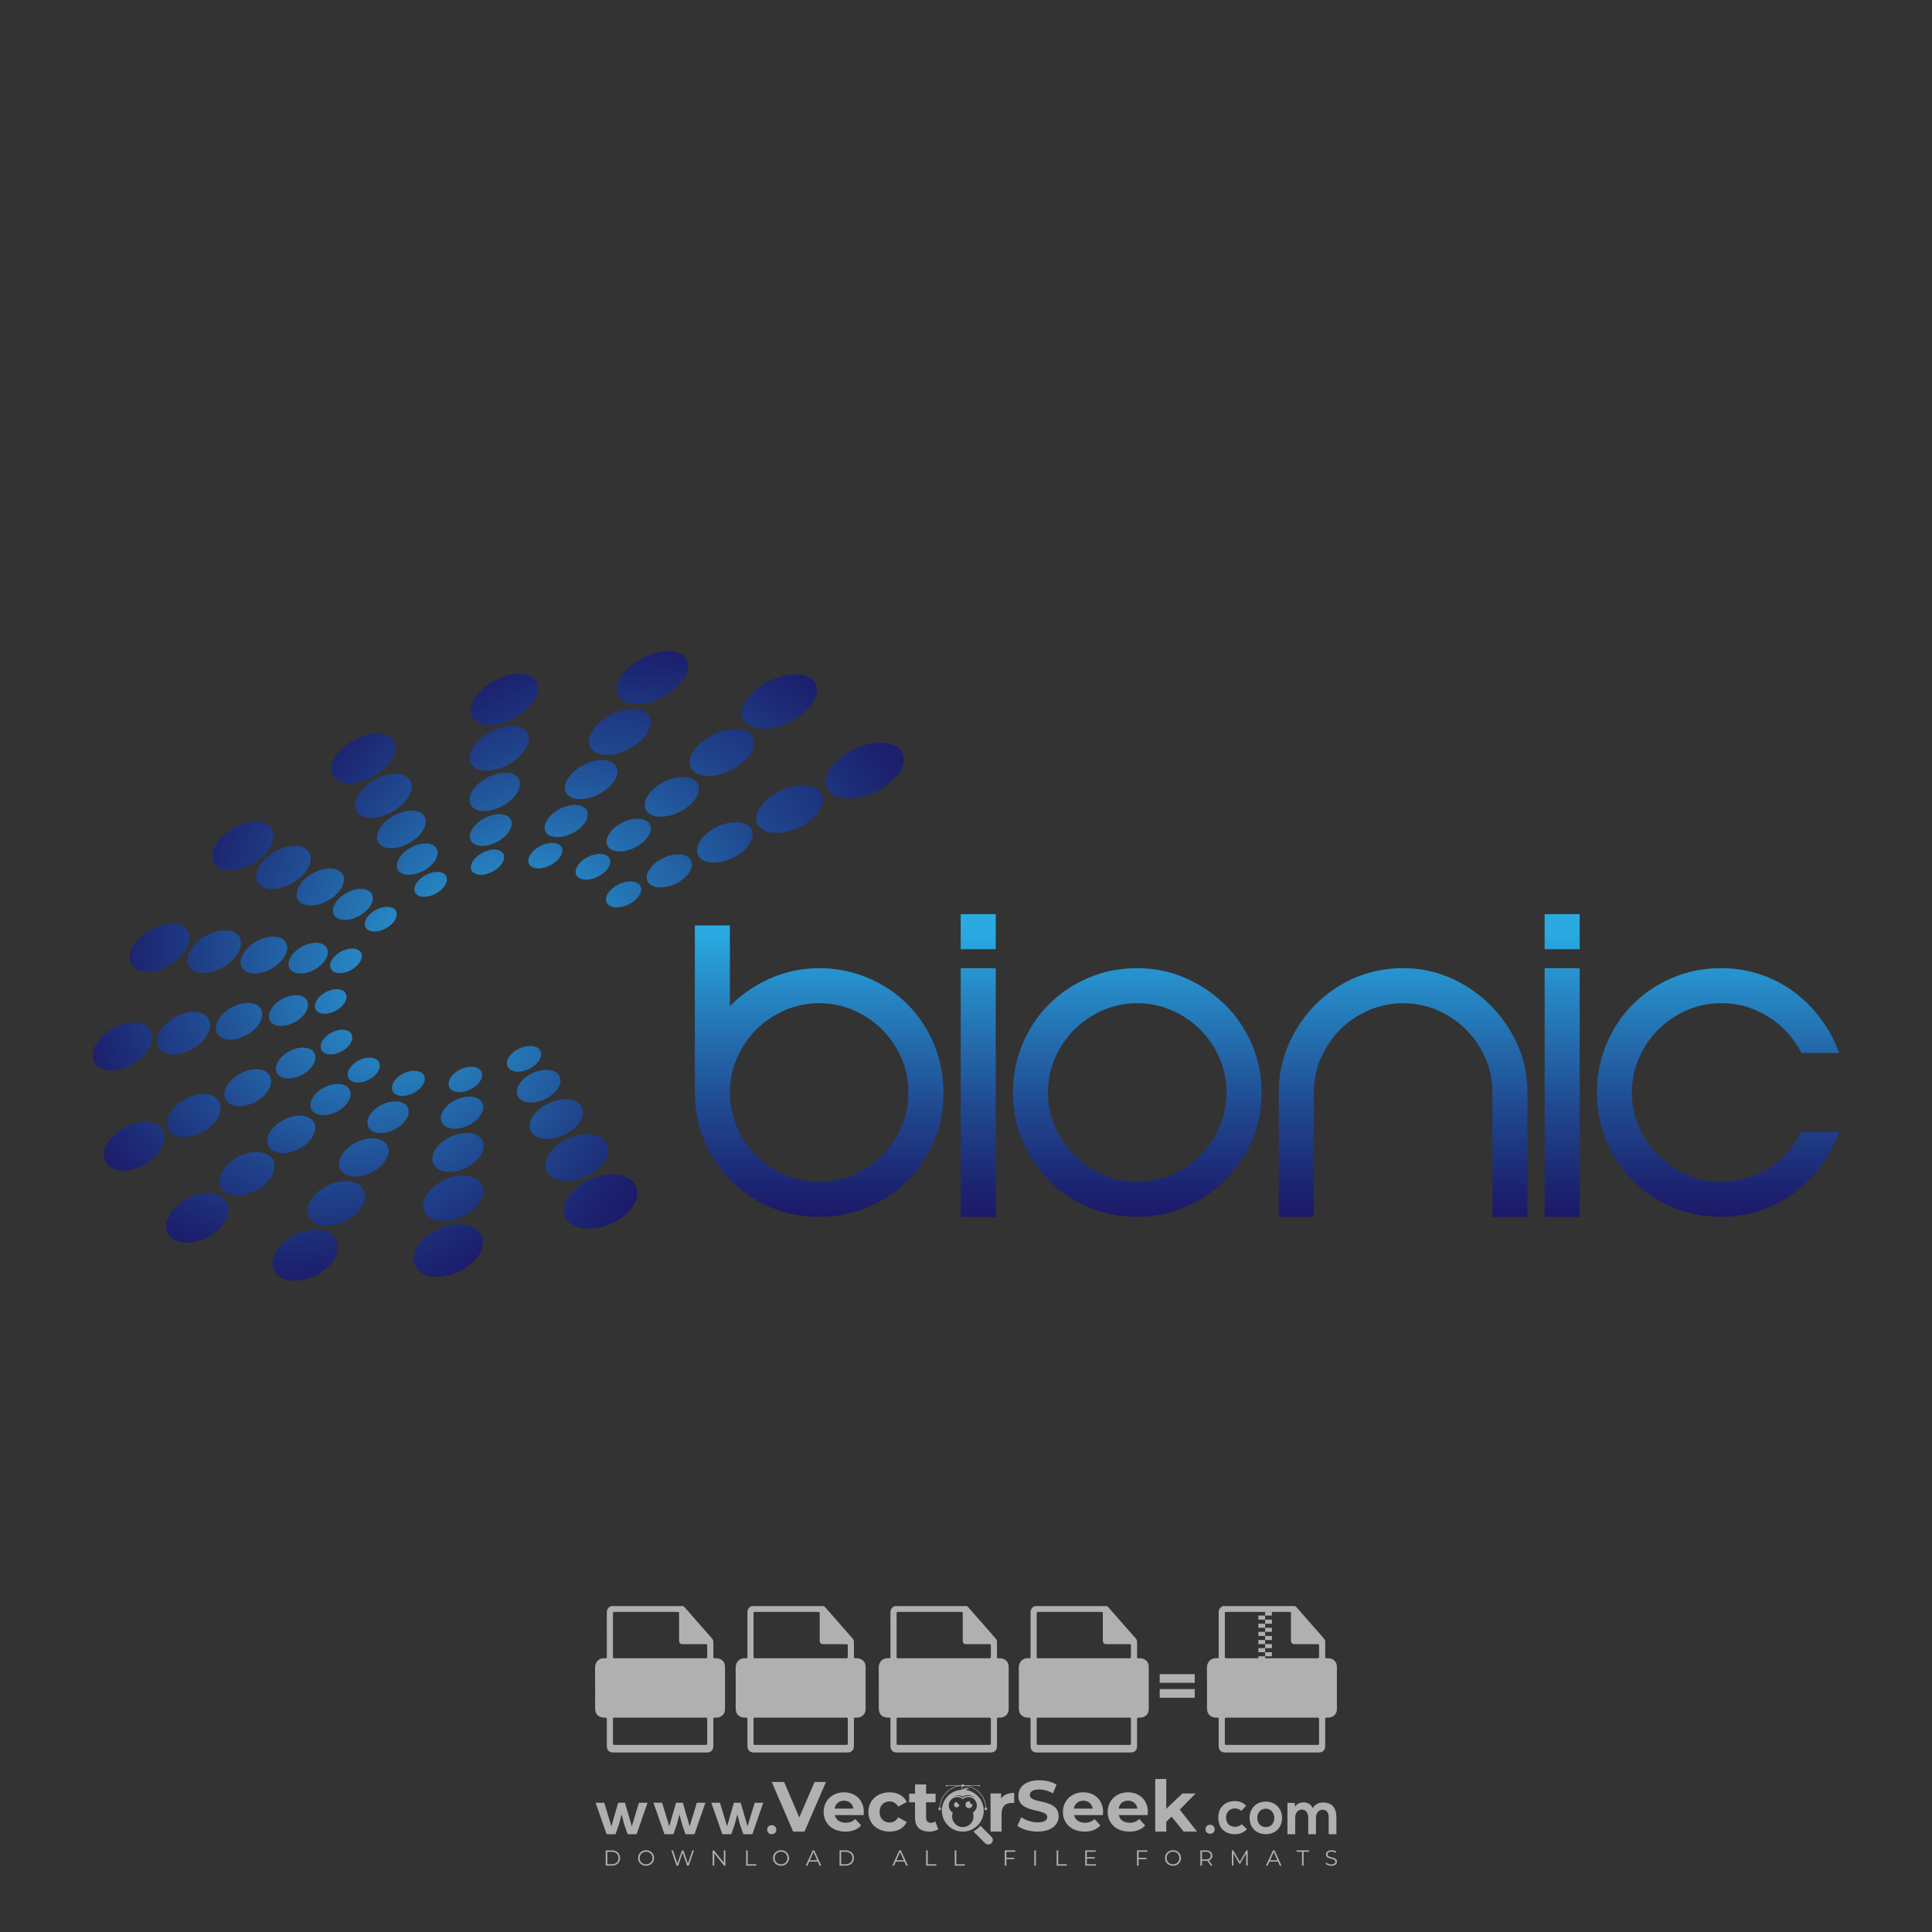 <?xml version="1.0" encoding="iso-8859-1"?>
<!-- Generator: Adobe Illustrator 24.3.0, SVG Export Plug-In . SVG Version: 6.00 Build 0)  -->
<svg version="1.1" id="Layer_1" xmlns="http://www.w3.org/2000/svg" xmlns:xlink="http://www.w3.org/1999/xlink" x="0px" y="0px"
	 viewBox="0 0 500 500" style="enable-background:new 0 0 500 500;" xml:space="preserve">
<rect x="0" y="0" width="500" height="500" fill="#333333" stroke="none"/>
<g id="watermark_1_">
	<g>
		<g id="watermark" style="opacity:0.61;">
			<g>
				<g>
					<g>
						<g>
							<polygon style="fill:#FFFFFF;" points="213.765,461.172 208.204,474.017 205.268,474.017 199.726,461.172 202.938,461.172 
								206.846,470.347 210.81,461.172 							"/>
						</g>
						<g>
							<path style="fill:#FFFFFF;" d="M223.507,469.741h-7.469c0.275,1.23,1.321,1.982,2.826,1.982c1.046,0,1.798-0.312,2.477-0.954
								l1.523,1.651c-0.917,1.046-2.294,1.597-4.074,1.597c-3.413,0-5.634-2.147-5.634-5.083c0-2.954,2.257-5.083,5.267-5.083
								c2.899,0,5.138,1.945,5.138,5.12C223.562,469.191,223.526,469.503,223.507,469.741 M216.002,468.071h4.863
								c-0.202-1.248-1.138-2.055-2.422-2.055C217.139,466.016,216.204,466.805,216.002,468.071"/>
						</g>
						<g>
							<path style="fill:#FFFFFF;" d="M224.735,468.934c0-2.973,2.294-5.083,5.505-5.083c2.074,0,3.707,0.899,4.423,2.514
								l-2.22,1.193c-0.532-0.936-1.321-1.358-2.221-1.358c-1.45,0-2.587,1.009-2.587,2.734c0,1.725,1.138,2.734,2.587,2.734
								c0.899,0,1.688-0.404,2.221-1.358l2.22,1.211c-0.716,1.578-2.349,2.495-4.423,2.495
								C227.029,474.017,224.735,471.907,224.735,468.934"/>
						</g>
						<g>
							<path style="fill:#FFFFFF;" d="M242.828,473.393c-0.587,0.422-1.45,0.624-2.331,0.624c-2.33,0-3.688-1.193-3.688-3.542
								v-4.055h-1.523v-2.202h1.523v-2.404h2.863v2.404h2.459v2.202h-2.459v4.019c0,0.844,0.458,1.303,1.229,1.303
								c0.422,0,0.844-0.128,1.156-0.367L242.828,473.393z"/>
						</g>
					</g>
					<g>
						<path style="fill:#FFFFFF;" d="M262.474,463.997v2.643c-0.238-0.018-0.422-0.037-0.642-0.037
							c-1.578,0-2.624,0.862-2.624,2.753v4.661h-2.863v-9.873h2.734v1.303C259.776,464.493,260.951,463.997,262.474,463.997"/>
					</g>
					<g>
						<path style="fill:#FFFFFF;" d="M263.299,472.53l1.009-2.239c1.083,0.789,2.697,1.339,4.239,1.339
							c1.762,0,2.477-0.587,2.477-1.376c0-2.404-7.469-0.752-7.469-5.524c0-2.184,1.762-4,5.413-4c1.615,0,3.267,0.385,4.459,1.138
							l-0.918,2.257c-1.193-0.679-2.422-1.009-3.56-1.009c-1.761,0-2.44,0.66-2.44,1.468c0,2.367,7.468,0.734,7.468,5.45
							c0,2.147-1.78,3.982-5.45,3.982C266.492,474.017,264.437,473.411,263.299,472.53"/>
					</g>
					<g>
						<path style="fill:#FFFFFF;" d="M285.428,469.741h-7.469c0.275,1.23,1.321,1.982,2.826,1.982c1.046,0,1.798-0.312,2.477-0.954
							l1.523,1.651c-0.918,1.046-2.294,1.597-4.074,1.597c-3.413,0-5.634-2.147-5.634-5.083c0-2.954,2.257-5.083,5.267-5.083
							c2.9,0,5.138,1.945,5.138,5.12C285.484,469.191,285.447,469.503,285.428,469.741 M277.923,468.071h4.863
							c-0.202-1.248-1.138-2.055-2.422-2.055C279.061,466.016,278.125,466.805,277.923,468.071"/>
					</g>
					<g>
						<path style="fill:#FFFFFF;" d="M297.007,469.741h-7.469c0.275,1.23,1.321,1.982,2.826,1.982c1.046,0,1.798-0.312,2.477-0.954
							l1.523,1.651c-0.918,1.046-2.294,1.597-4.074,1.597c-3.413,0-5.634-2.147-5.634-5.083c0-2.954,2.257-5.083,5.267-5.083
							c2.899,0,5.138,1.945,5.138,5.12C297.062,469.191,297.025,469.503,297.007,469.741 M289.501,468.071h4.863
							c-0.202-1.248-1.138-2.055-2.422-2.055C290.639,466.016,289.703,466.805,289.501,468.071"/>
					</g>
					<g>
						<polygon style="fill:#FFFFFF;" points="303.208,470.145 301.831,471.503 301.831,474.017 298.969,474.017 298.969,460.401 
							301.831,460.401 301.831,468.108 306.016,464.144 309.429,464.144 305.318,468.328 309.796,474.017 306.327,474.017 						"/>
					</g>
					<g>
						<path style="fill:#FFFFFF;" d="M256.601,475.359L256.601,475.359l-2.86-2.86c-0.435,0.508-0.953,0.943-1.534,1.284
							c-0.092,0.069-0.186,0.136-0.283,0.199l3.027,3.027c0.456,0.456,1.195,0.456,1.65,0
							C257.057,476.554,257.057,475.815,256.601,475.359"/>
					</g>
					<g>
						<path style="fill:#FFFFFF;" d="M249.984,463.244c0.221-0.173,0.495-0.281,0.797-0.281c0.042,0,0.083,0.002,0.124,0.006
							c-0.214-0.156-0.478-0.249-0.764-0.249c-0.395,0-0.744,0.18-0.981,0.458c-0.051,0-0.1,0.006-0.151,0.008
							c0.039-0.077,0.064-0.162,0.064-0.255c0-0.234-0.143-0.434-0.346-0.519c0.087,0.126,0.138,0.279,0.138,0.445
							c0,0.122-0.031,0.237-0.081,0.341c-2.811,0.201-5.03,2.539-5.03,5.4c0,2.993,2.426,5.42,5.42,5.42
							c2.993,0,5.42-2.426,5.42-5.42C254.595,465.879,252.593,463.635,249.984,463.244 M247.983,464.656
							c0.435,0,0.844,0.112,1.199,0.309c0.374-0.245,0.82-0.387,1.299-0.387c0.711,0,1.348,0.312,1.784,0.806
							c-0.435-0.379-1.004-0.61-1.627-0.61c-0.449,0-0.87,0.12-1.234,0.329c-0.079,0.046-0.156,0.096-0.229,0.15
							c-0.065-0.048-0.133-0.093-0.204-0.134c-0.369-0.219-0.8-0.344-1.26-0.344c-0.3,0-0.588,0.054-0.854,0.152
							C247.196,464.754,247.578,464.656,247.983,464.656 M251.772,469.098c0.115,0.305,0.181,0.634,0.181,0.979
							c0,1.534-1.244,2.777-2.778,2.777c-1.534,0-2.777-1.243-2.777-2.777c0-0.345,0.066-0.674,0.181-0.979
							c-0.62-0.382-1.035-1.064-1.035-1.846c0-1.197,0.971-2.168,2.168-2.168c0.565,0,1.078,0.218,1.463,0.572
							c0.386-0.354,0.899-0.572,1.464-0.572c1.197,0,2.168,0.971,2.168,2.168C252.807,468.034,252.392,468.716,251.772,469.098"/>
					</g>
					<g>
						<path style="fill:#FFFFFF;" d="M251.666,467.061c0,0.497-0.404,0.901-0.901,0.901c-0.497,0-0.901-0.404-0.901-0.901
							s0.404-0.901,0.901-0.901c0.101,0,0.197,0.017,0.287,0.047c-0.03,0.062-0.045,0.132-0.045,0.204
							c0,0.273,0.221,0.494,0.494,0.494c0.05,0,0.099-0.008,0.146-0.022C251.66,466.941,251.666,467,251.666,467.061"/>
					</g>
					<g>
						<path style="fill:#FFFFFF;" d="M248.255,467.061c0,0.376-0.305,0.681-0.681,0.681c-0.376,0-0.681-0.305-0.681-0.681
							s0.305-0.681,0.681-0.681c0.076,0,0.149,0.013,0.217,0.035c-0.023,0.047-0.034,0.1-0.034,0.155
							c0,0.206,0.167,0.374,0.374,0.374c0.038,0,0.075-0.006,0.11-0.017C248.25,466.97,248.255,467.015,248.255,467.061"/>
					</g>
					<g>
						<g>
							<g>
								<rect x="242.908" y="467.83" style="fill:#FFFFFF;" width="0.616" height="0.616"/>
							</g>
							<g>
								<rect x="254.827" y="467.83" style="fill:#FFFFFF;" width="0.616" height="0.616"/>
							</g>
							<g>
								<path style="fill:#FFFFFF;" d="M255.205,468.082h-0.14c0-3.248-2.642-5.89-5.89-5.89c-3.248,0-5.89,2.642-5.89,5.89h-0.14
									c0-1.611,0.627-3.125,1.766-4.264c1.139-1.139,2.653-1.766,4.264-1.766c1.611,0,3.125,0.627,4.264,1.766
									C254.578,464.957,255.205,466.471,255.205,468.082"/>
							</g>
						</g>
						<g>
							<rect x="248.868" y="461.814" style="fill:#FFFFFF;" width="0.616" height="0.616"/>
						</g>
						<g>
							<rect x="244.95" y="462.052" style="fill:#FFFFFF;" width="8.45" height="0.14"/>
						</g>
						<g>
							<path style="fill:#FFFFFF;" d="M245.174,462.15c0,0.108-0.088,0.196-0.196,0.196c-0.108,0-0.196-0.088-0.196-0.196
								c0-0.108,0.088-0.196,0.196-0.196C245.086,461.954,245.174,462.042,245.174,462.15"/>
						</g>
						<g>
							<path style="fill:#FFFFFF;" d="M253.596,462.15c0,0.108-0.088,0.196-0.196,0.196c-0.108,0-0.196-0.088-0.196-0.196
								c0-0.108,0.088-0.196,0.196-0.196C253.509,461.954,253.596,462.042,253.596,462.15"/>
						</g>
					</g>
				</g>
				<g>
					<path style="fill:#FFFFFF;" d="M314.356,473.409c0,1.559-2.364,1.559-2.364,0C311.993,471.851,314.356,471.851,314.356,473.409
						z"/>
				</g>
				<g>
					<g>
						<g>
							<path style="fill:#FFFFFF;" d="M161.739,466.549l1.772,6.088l1.855-6.088h2.215l-2.823,8.14h-2.33l-0.837-2.396l-0.722-2.708
								l-0.722,2.708l-0.837,2.396h-2.33l-2.839-8.14h2.231l1.855,6.088l1.756-6.088H161.739z"/>
						</g>
						<g>
							<path style="fill:#FFFFFF;" d="M176.713,466.549l1.772,6.088l1.855-6.088h2.215l-2.823,8.14h-2.33l-0.837-2.396l-0.722-2.708
								l-0.722,2.708l-0.837,2.396h-2.33l-2.839-8.14h2.231l1.855,6.088l1.756-6.088H176.713z"/>
						</g>
						<g>
							<path style="fill:#FFFFFF;" d="M191.687,466.549l1.772,6.088l1.855-6.088h2.215l-2.823,8.14h-2.33l-0.837-2.396l-0.722-2.708
								l-0.722,2.708l-0.837,2.396h-2.33l-2.839-8.14h2.231l1.855,6.088l1.756-6.088H191.687z"/>
						</g>
					</g>
					<g>
						<path style="fill:#FFFFFF;" d="M200.908,473.52c0,1.559-2.364,1.559-2.364,0C198.545,471.962,200.908,471.962,200.908,473.52z
							"/>
					</g>
					<g>
						<path style="fill:#FFFFFF;" d="M322.71,473.409c-0.935,0.919-1.919,1.28-3.117,1.28c-2.346,0-4.3-1.411-4.3-4.282
							s1.953-4.284,4.3-4.284c1.149,0,2.035,0.329,2.921,1.199l-1.264,1.329c-0.476-0.428-1.066-0.64-1.623-0.64
							c-1.346,0-2.33,0.985-2.33,2.396c0,1.542,1.05,2.362,2.297,2.362c0.64,0,1.28-0.18,1.772-0.672L322.71,473.409z"/>
					</g>
					<g>
						<path style="fill:#FFFFFF;" d="M331.805,470.472c0,2.33-1.591,4.217-4.217,4.217c-2.626,0-4.201-1.887-4.201-4.217
							c0-2.314,1.609-4.217,4.185-4.217C330.149,466.255,331.805,468.158,331.805,470.472z M325.389,470.472
							c0,1.231,0.739,2.38,2.199,2.38c1.46,0,2.199-1.149,2.199-2.38c0-1.215-0.854-2.396-2.199-2.396
							C326.144,468.077,325.389,469.258,325.389,470.472z"/>
					</g>
					<g>
						<path style="fill:#FFFFFF;" d="M338.572,474.689v-4.332c0-1.068-0.559-2.035-1.658-2.035c-1.082,0-1.722,0.967-1.722,2.035
							v4.332h-2.003v-8.107h1.855l0.148,0.985c0.426-0.82,1.362-1.116,2.133-1.116c0.969,0,1.937,0.394,2.396,1.51
							c0.723-1.149,1.658-1.478,2.708-1.478c2.297,0,3.43,1.412,3.43,3.84v4.365h-2.003v-4.365c0-1.066-0.442-1.97-1.526-1.97
							c-1.082,0-1.756,0.935-1.756,2.003v4.332H338.572z"/>
					</g>
				</g>
			</g>
		</g>
		<g style="opacity:0.61;">
			<g>
				<g>
					<path style="fill:#FFFFFF;" d="M345.988,431.299c-0.006-1.224-0.959-2.121-2.189-2.14c-0.924-0.014-0.832,0.12-0.834-0.867
						c-0.003-1.097-0.007-2.194,0.003-3.292c0.003-0.379-0.112-0.691-0.362-0.976c-2.342-2.668-4.678-5.342-7.019-8.011
						c-0.12-0.137-0.275-0.244-0.414-0.366c-6.214,0-12.427,0-18.641,0c-0.794,0.293-1.14,0.868-1.138,1.709
						c0.01,3.748,0.004,7.496,0.004,11.243c0,0.556-0.003,0.589-0.55,0.551c-1.497-0.102-2.516,0.986-2.497,2.492
						c0.044,3.476,0.013,6.953,0.014,10.429c0.001,1.58,0.867,2.443,2.45,2.449c0.582,0.002,0.582,0.002,0.582,0.6
						c0,2.219-0.001,4.438,0.001,6.657c0.001,1.192,0.58,1.771,1.768,1.771c8.013,0.001,16.027,0.001,24.04,0
						c1.168,0,1.755-0.583,1.757-1.745c0.002-2.256,0-4.512,0.001-6.768c0-0.512,0.002-0.511,0.52-0.515
						c0.271-0.002,0.541,0.008,0.809-0.058c0.996-0.246,1.69-1.044,1.694-2.069C346.003,438.696,346.005,434.997,345.988,431.299z
						 M317.537,417.162c5.337,0,10.674,0,16.01,0c0.548,0,0.554,0.007,0.554,0.561c0.001,2.243-0.001,4.486,0.001,6.73
						c0.001,0.811,0.249,1.059,1.06,1.059c1.91,0.001,3.821,0,5.731,0.001c0.458,0,0.479,0.021,0.481,0.483
						c0.003,0.887,0.002,1.775,0,2.662c-0.001,0.477-0.024,0.498-0.504,0.499c-3.895,0.001-7.79,0-11.684,0
						c-3.882,0-7.765,0-11.647,0c-0.55,0-0.552-0.001-0.552-0.561c-0.001-3.624-0.001-7.247,0-10.871
						C316.987,417.166,316.991,417.162,317.537,417.162z M340.822,451.579c-3.883,0.001-7.766,0-11.65,0c-3.871,0-7.742,0-11.613,0
						c-0.572,0-0.574-0.002-0.574-0.579c-0.001-1.997-0.001-3.994,0.001-5.991c0-0.464,0.023-0.486,0.478-0.487
						c7.803-0.001,15.607-0.001,23.41,0c0.478,0,0.499,0.02,0.499,0.503c0.002,1.997,0.001,3.994,0,5.991
						C341.375,451.574,341.37,451.579,340.822,451.579z"/>
				</g>
				<g>
					<g>
						<rect x="327.418" y="417.053" style="fill:#FFFFFF;" width="1.757" height="1.054"/>
					</g>
					<g>
						<rect x="325.662" y="418.107" style="fill:#FFFFFF;" width="1.757" height="1.054"/>
					</g>
					<g>
						<rect x="327.418" y="419.161" style="fill:#FFFFFF;" width="1.757" height="1.054"/>
					</g>
					<g>
						<rect x="325.662" y="420.215" style="fill:#FFFFFF;" width="1.757" height="1.054"/>
					</g>
					<g>
						<rect x="327.418" y="421.269" style="fill:#FFFFFF;" width="1.757" height="1.054"/>
					</g>
					<g>
						<rect x="325.662" y="422.323" style="fill:#FFFFFF;" width="1.757" height="1.054"/>
					</g>
					<g>
						<rect x="327.418" y="423.378" style="fill:#FFFFFF;" width="1.757" height="1.054"/>
					</g>
					<g>
						<rect x="325.662" y="424.432" style="fill:#FFFFFF;" width="1.757" height="1.054"/>
					</g>
					<g>
						<rect x="327.418" y="425.486" style="fill:#FFFFFF;" width="1.757" height="1.054"/>
					</g>
					<g>
						<rect x="325.662" y="426.54" style="fill:#FFFFFF;" width="1.757" height="1.054"/>
					</g>
					<g>
						<rect x="327.418" y="427.594" style="fill:#FFFFFF;" width="1.757" height="1.054"/>
					</g>
					<g>
						<rect x="325.662" y="428.648" style="fill:#FFFFFF;" width="1.757" height="1.054"/>
					</g>
				</g>
			</g>
			<g>
				<path style="fill:#FFFFFF;" d="M187.637,431.299c-0.006-1.224-0.959-2.121-2.189-2.14c-0.924-0.014-0.832,0.12-0.834-0.867
					c-0.003-1.097-0.007-2.194,0.003-3.292c0.003-0.379-0.112-0.691-0.362-0.976c-2.342-2.668-4.678-5.342-7.019-8.011
					c-0.12-0.137-0.275-0.244-0.414-0.366c-6.214,0-12.427,0-18.641,0c-0.794,0.293-1.14,0.868-1.138,1.709
					c0.01,3.748,0.004,7.496,0.004,11.243c0,0.556-0.003,0.589-0.55,0.551c-1.497-0.102-2.516,0.986-2.497,2.492
					c0.044,3.476,0.013,6.953,0.014,10.429c0.001,1.58,0.867,2.443,2.45,2.449c0.582,0.002,0.582,0.002,0.582,0.6
					c0,2.219-0.001,4.438,0.001,6.657c0.001,1.192,0.58,1.771,1.768,1.771c8.013,0.001,16.027,0.001,24.04,0
					c1.168,0,1.755-0.583,1.757-1.745c0.002-2.256,0-4.512,0.001-6.768c0-0.512,0.002-0.511,0.52-0.515
					c0.271-0.002,0.541,0.008,0.809-0.058c0.996-0.246,1.69-1.044,1.694-2.069C187.652,438.696,187.655,434.997,187.637,431.299z
					 M159.187,417.162c5.337,0,10.674,0,16.01,0c0.548,0,0.554,0.007,0.554,0.561c0.001,2.243-0.001,4.486,0.001,6.73
					c0.001,0.811,0.249,1.059,1.06,1.059c1.91,0.001,3.821,0,5.731,0.001c0.458,0,0.479,0.021,0.481,0.483
					c0.003,0.887,0.002,1.775,0,2.662c-0.001,0.477-0.024,0.498-0.504,0.499c-3.895,0.001-7.79,0-11.684,0
					c-3.882,0-7.765,0-11.647,0c-0.55,0-0.552-0.001-0.552-0.561c-0.001-3.624-0.001-7.247,0-10.871
					C158.636,417.166,158.64,417.162,159.187,417.162z M182.472,451.579c-3.883,0.001-7.766,0-11.65,0c-3.871,0-7.742,0-11.613,0
					c-0.572,0-0.574-0.002-0.574-0.579c-0.001-1.997-0.001-3.994,0.001-5.991c0-0.464,0.023-0.486,0.478-0.487
					c7.803-0.001,15.607-0.001,23.41,0c0.478,0,0.499,0.02,0.499,0.503c0.002,1.997,0.001,3.994,0,5.991
					C183.024,451.574,183.019,451.579,182.472,451.579z"/>
			</g>
			<g>
				<path style="fill:#FFFFFF;" d="M159.779,440.669v-7.897h2.779c0.375,0,0.726,0.061,1.053,0.182
					c0.327,0.121,0.612,0.292,0.855,0.513c0.242,0.221,0.434,0.483,0.573,0.789c0.14,0.305,0.21,0.642,0.21,1.009
					c0,0.375-0.07,0.715-0.21,1.02c-0.14,0.305-0.331,0.568-0.573,0.789c-0.243,0.221-0.528,0.392-0.855,0.513
					c-0.327,0.121-0.678,0.182-1.053,0.182h-1.29v2.901H159.779z M162.58,436.356c0.39,0,0.684-0.111,0.882-0.331
					c0.199-0.22,0.298-0.474,0.298-0.761c0-0.14-0.024-0.276-0.072-0.408c-0.048-0.132-0.121-0.248-0.221-0.347
					c-0.099-0.099-0.223-0.178-0.37-0.237c-0.147-0.059-0.32-0.089-0.518-0.089h-1.312v2.173H162.58z"/>
				<path style="fill:#FFFFFF;" d="M166.308,432.771h1.731l3.177,5.294h0.088l-0.088-1.522v-3.772h1.478v7.897h-1.566l-3.353-5.592
					h-0.088l0.088,1.522v4.07h-1.467V432.771z"/>
				<path style="fill:#FFFFFF;" d="M177.922,436.334h3.872c0.022,0.089,0.04,0.195,0.055,0.32c0.014,0.125,0.022,0.25,0.022,0.375
					c0,0.507-0.077,0.985-0.231,1.434c-0.154,0.449-0.397,0.849-0.728,1.202c-0.353,0.375-0.776,0.666-1.268,0.871
					c-0.493,0.206-1.055,0.309-1.688,0.309c-0.574,0-1.114-0.103-1.622-0.309c-0.507-0.206-0.948-0.492-1.323-0.86
					c-0.375-0.367-0.673-0.803-0.894-1.307c-0.221-0.504-0.331-1.053-0.331-1.649c0-0.595,0.11-1.145,0.331-1.649
					c0.221-0.504,0.518-0.939,0.894-1.307c0.375-0.367,0.816-0.654,1.323-0.86c0.507-0.206,1.048-0.309,1.622-0.309
					c0.64,0,1.211,0.11,1.715,0.331c0.504,0.221,0.935,0.526,1.296,0.915l-1.025,1.004c-0.258-0.272-0.544-0.48-0.861-0.623
					c-0.316-0.143-0.695-0.215-1.136-0.215c-0.361,0-0.703,0.065-1.026,0.193c-0.324,0.129-0.607,0.311-0.85,0.546
					c-0.242,0.235-0.436,0.52-0.579,0.855c-0.143,0.335-0.215,0.708-0.215,1.119c0,0.412,0.072,0.785,0.215,1.12
					c0.143,0.335,0.338,0.62,0.584,0.855c0.246,0.235,0.531,0.418,0.855,0.546c0.323,0.129,0.669,0.193,1.037,0.193
					c0.419,0,0.773-0.061,1.064-0.182c0.29-0.121,0.538-0.278,0.744-0.469c0.148-0.132,0.275-0.3,0.381-0.502
					c0.106-0.202,0.189-0.428,0.248-0.678h-2.482V436.334z"/>
			</g>
			<g>
				<path style="fill:#FFFFFF;" d="M224.019,431.299c-0.006-1.224-0.959-2.121-2.189-2.14c-0.924-0.014-0.832,0.12-0.834-0.867
					c-0.003-1.097-0.007-2.194,0.003-3.292c0.003-0.379-0.112-0.691-0.362-0.976c-2.342-2.668-4.678-5.342-7.019-8.011
					c-0.12-0.137-0.275-0.244-0.414-0.366c-6.214,0-12.427,0-18.641,0c-0.794,0.293-1.14,0.868-1.138,1.709
					c0.01,3.748,0.004,7.496,0.004,11.243c0,0.556-0.003,0.589-0.55,0.551c-1.497-0.102-2.516,0.986-2.497,2.492
					c0.044,3.476,0.013,6.953,0.014,10.429c0.001,1.58,0.867,2.443,2.45,2.449c0.582,0.002,0.582,0.002,0.582,0.6
					c0,2.219-0.001,4.438,0.001,6.657c0.001,1.192,0.58,1.771,1.768,1.771c8.013,0.001,16.027,0.001,24.04,0
					c1.168,0,1.755-0.583,1.757-1.745c0.002-2.256,0-4.512,0.001-6.768c0-0.512,0.002-0.511,0.52-0.515
					c0.271-0.002,0.541,0.008,0.809-0.058c0.997-0.246,1.69-1.044,1.694-2.069C224.034,438.696,224.036,434.997,224.019,431.299z
					 M195.568,417.162c5.337,0,10.674,0,16.01,0c0.548,0,0.554,0.007,0.554,0.561c0.001,2.243-0.001,4.486,0.001,6.73
					c0.001,0.811,0.249,1.059,1.06,1.059c1.91,0.001,3.821,0,5.731,0.001c0.458,0,0.479,0.021,0.481,0.483
					c0.003,0.887,0.002,1.775,0,2.662c-0.001,0.477-0.024,0.498-0.504,0.499c-3.895,0.001-7.79,0-11.684,0
					c-3.882,0-7.765,0-11.647,0c-0.55,0-0.552-0.001-0.552-0.561c-0.001-3.624-0.001-7.247,0-10.871
					C195.018,417.166,195.022,417.162,195.568,417.162z M218.854,451.579c-3.883,0.001-7.766,0-11.65,0c-3.871,0-7.742,0-11.613,0
					c-0.572,0-0.574-0.002-0.574-0.579c-0.001-1.997-0.001-3.994,0.001-5.991c0-0.464,0.023-0.486,0.478-0.487
					c7.803-0.001,15.607-0.001,23.41,0c0.478,0,0.499,0.02,0.499,0.503c0.002,1.997,0.001,3.994,0,5.991
					C219.406,451.574,219.401,451.579,218.854,451.579z"/>
			</g>
			<g>
				<path style="fill:#FFFFFF;" d="M205.111,432.771h1.699l2.967,7.897h-1.644l-0.651-1.886h-3.044l-0.651,1.886h-1.643
					L205.111,432.771z M206.997,437.415l-0.706-1.974l-0.287-0.96h-0.088l-0.287,0.96l-0.706,1.974H206.997z"/>
				<path style="fill:#FFFFFF;" d="M211.331,434.536c-0.125,0-0.245-0.024-0.359-0.072c-0.114-0.048-0.213-0.114-0.298-0.199
					c-0.084-0.084-0.151-0.182-0.198-0.292c-0.048-0.11-0.072-0.232-0.072-0.364s0.024-0.254,0.072-0.364
					c0.048-0.11,0.114-0.208,0.198-0.292c0.084-0.084,0.184-0.151,0.298-0.198c0.114-0.048,0.233-0.072,0.359-0.072
					c0.257,0,0.478,0.09,0.662,0.27c0.184,0.181,0.276,0.399,0.276,0.656s-0.092,0.476-0.276,0.656
					C211.809,434.446,211.589,434.536,211.331,434.536z M210.615,440.669v-5.404h1.445v5.404H210.615z"/>
			</g>
			<g>
				<path style="fill:#FFFFFF;" d="M261.044,431.299c-0.006-1.224-0.959-2.121-2.189-2.14c-0.924-0.014-0.832,0.12-0.834-0.867
					c-0.003-1.097-0.007-2.194,0.003-3.292c0.003-0.379-0.112-0.691-0.362-0.976c-2.342-2.668-4.678-5.342-7.019-8.011
					c-0.12-0.137-0.275-0.244-0.414-0.366c-6.214,0-12.427,0-18.641,0c-0.794,0.293-1.14,0.868-1.138,1.709
					c0.01,3.748,0.004,7.496,0.004,11.243c0,0.556-0.003,0.589-0.55,0.551c-1.497-0.102-2.516,0.986-2.497,2.492
					c0.044,3.476,0.013,6.953,0.014,10.429c0.001,1.58,0.867,2.443,2.45,2.449c0.582,0.002,0.582,0.002,0.582,0.6
					c0,2.219-0.001,4.438,0.001,6.657c0.001,1.192,0.58,1.771,1.768,1.771c8.013,0.001,16.027,0.001,24.04,0
					c1.168,0,1.755-0.583,1.757-1.745c0.002-2.256,0-4.512,0.001-6.768c0-0.512,0.002-0.511,0.52-0.515
					c0.271-0.002,0.541,0.008,0.809-0.058c0.996-0.246,1.69-1.044,1.694-2.069C261.059,438.696,261.061,434.997,261.044,431.299z
					 M232.593,417.162c5.337,0,10.674,0,16.01,0c0.548,0,0.554,0.007,0.554,0.561c0.001,2.243-0.001,4.486,0.001,6.73
					c0.001,0.811,0.249,1.059,1.06,1.059c1.91,0.001,3.821,0,5.731,0.001c0.458,0,0.479,0.021,0.481,0.483
					c0.003,0.887,0.002,1.775,0,2.662c-0.001,0.477-0.024,0.498-0.504,0.499c-3.895,0.001-7.79,0-11.684,0
					c-3.882,0-7.765,0-11.647,0c-0.55,0-0.552-0.001-0.552-0.561c-0.001-3.624-0.001-7.247,0-10.871
					C232.042,417.166,232.047,417.162,232.593,417.162z M255.878,451.579c-3.883,0.001-7.766,0-11.65,0c-3.871,0-7.742,0-11.613,0
					c-0.572,0-0.574-0.002-0.574-0.579c-0.001-1.997-0.001-3.994,0.001-5.991c0-0.464,0.023-0.486,0.478-0.487
					c7.803-0.001,15.607-0.001,23.41,0c0.478,0,0.499,0.02,0.499,0.503c0.002,1.997,0.001,3.994,0,5.991
					C256.431,451.574,256.426,451.579,255.878,451.579z"/>
			</g>
			<g>
				<path style="fill:#FFFFFF;" d="M236.361,440.845c-0.338,0-0.662-0.048-0.971-0.143c-0.309-0.095-0.592-0.239-0.849-0.43
					c-0.257-0.191-0.481-0.425-0.673-0.7c-0.191-0.276-0.342-0.597-0.452-0.965l1.401-0.551c0.103,0.397,0.283,0.726,0.54,0.987
					c0.257,0.261,0.596,0.392,1.015,0.392c0.154,0,0.303-0.02,0.447-0.061c0.143-0.04,0.272-0.099,0.386-0.176
					s0.204-0.175,0.27-0.292c0.066-0.118,0.099-0.254,0.099-0.408c0-0.147-0.026-0.279-0.077-0.397
					c-0.051-0.117-0.138-0.227-0.259-0.331c-0.121-0.103-0.28-0.202-0.475-0.298c-0.195-0.095-0.435-0.195-0.722-0.298l-0.485-0.176
					c-0.213-0.073-0.429-0.173-0.645-0.298c-0.217-0.125-0.413-0.276-0.59-0.452c-0.177-0.176-0.322-0.384-0.436-0.623
					c-0.114-0.239-0.171-0.509-0.171-0.81c0-0.309,0.06-0.597,0.182-0.866c0.121-0.268,0.294-0.503,0.518-0.706
					c0.224-0.202,0.492-0.36,0.805-0.474s0.66-0.171,1.042-0.171c0.397,0,0.74,0.053,1.031,0.16
					c0.291,0.107,0.537,0.243,0.739,0.408c0.202,0.165,0.366,0.348,0.491,0.546c0.125,0.199,0.217,0.386,0.276,0.563l-1.312,0.551
					c-0.074-0.221-0.208-0.419-0.402-0.596c-0.195-0.176-0.462-0.265-0.8-0.265c-0.324,0-0.592,0.075-0.805,0.226
					c-0.213,0.151-0.32,0.348-0.32,0.59c0,0.235,0.103,0.436,0.309,0.601c0.206,0.165,0.533,0.325,0.982,0.48l0.497,0.165
					c0.316,0.111,0.605,0.237,0.866,0.381c0.261,0.143,0.485,0.314,0.673,0.513c0.187,0.199,0.331,0.425,0.43,0.678
					c0.1,0.254,0.149,0.546,0.149,0.877c0,0.412-0.083,0.767-0.248,1.064c-0.165,0.298-0.377,0.542-0.634,0.734
					c-0.258,0.191-0.548,0.335-0.872,0.43C236.986,440.797,236.67,440.845,236.361,440.845z"/>
				<path style="fill:#FFFFFF;" d="M239.516,432.771h1.61l1.633,4.754l0.287,1.015h0.088l0.309-1.015l1.699-4.754h1.61l-2.879,7.897
					h-1.566L239.516,432.771z"/>
				<path style="fill:#FFFFFF;" d="M251.097,436.334h3.871c0.022,0.089,0.04,0.195,0.055,0.32c0.015,0.125,0.023,0.25,0.023,0.375
					c0,0.507-0.078,0.985-0.232,1.434c-0.154,0.449-0.397,0.849-0.728,1.202c-0.353,0.375-0.775,0.666-1.268,0.871
					c-0.493,0.206-1.055,0.309-1.688,0.309c-0.574,0-1.114-0.103-1.621-0.309c-0.507-0.206-0.949-0.492-1.324-0.86
					c-0.375-0.367-0.673-0.803-0.894-1.307c-0.22-0.504-0.331-1.053-0.331-1.649c0-0.595,0.11-1.145,0.331-1.649
					c0.221-0.504,0.518-0.939,0.894-1.307c0.375-0.367,0.816-0.654,1.324-0.86c0.507-0.206,1.047-0.309,1.621-0.309
					c0.64,0,1.211,0.11,1.715,0.331c0.504,0.221,0.936,0.526,1.296,0.915l-1.026,1.004c-0.257-0.272-0.544-0.48-0.861-0.623
					c-0.316-0.143-0.694-0.215-1.136-0.215c-0.36,0-0.702,0.065-1.026,0.193c-0.323,0.129-0.607,0.311-0.849,0.546
					c-0.243,0.235-0.436,0.52-0.579,0.855c-0.143,0.335-0.215,0.708-0.215,1.119c0,0.412,0.072,0.785,0.215,1.12
					c0.143,0.335,0.338,0.62,0.585,0.855c0.246,0.235,0.531,0.418,0.854,0.546c0.324,0.129,0.669,0.193,1.037,0.193
					c0.419,0,0.774-0.061,1.064-0.182c0.29-0.121,0.539-0.278,0.745-0.469c0.147-0.132,0.274-0.3,0.38-0.502
					c0.107-0.202,0.189-0.428,0.248-0.678h-2.482V436.334z"/>
			</g>
			<g>
				<path style="fill:#FFFFFF;" d="M297.3,431.299c-0.006-1.224-0.959-2.121-2.189-2.14c-0.924-0.014-0.832,0.12-0.834-0.867
					c-0.003-1.097-0.007-2.194,0.003-3.292c0.003-0.379-0.112-0.691-0.362-0.976c-2.342-2.668-4.678-5.342-7.019-8.011
					c-0.12-0.137-0.275-0.244-0.414-0.366c-6.214,0-12.427,0-18.641,0c-0.794,0.293-1.14,0.868-1.138,1.709
					c0.01,3.748,0.004,7.496,0.004,11.243c0,0.556-0.003,0.589-0.55,0.551c-1.497-0.102-2.516,0.986-2.497,2.492
					c0.044,3.476,0.013,6.953,0.014,10.429c0.001,1.58,0.867,2.443,2.45,2.449c0.582,0.002,0.582,0.002,0.582,0.6
					c0,2.219-0.001,4.438,0.001,6.657c0.001,1.192,0.58,1.771,1.768,1.771c8.013,0.001,16.027,0.001,24.04,0
					c1.168,0,1.755-0.583,1.757-1.745c0.002-2.256,0-4.512,0.001-6.768c0-0.512,0.002-0.511,0.52-0.515
					c0.271-0.002,0.541,0.008,0.809-0.058c0.996-0.246,1.69-1.044,1.694-2.069C297.315,438.696,297.318,434.997,297.3,431.299z
					 M268.85,417.162c5.337,0,10.674,0,16.01,0c0.548,0,0.554,0.007,0.554,0.561c0.001,2.243-0.001,4.486,0.001,6.73
					c0.001,0.811,0.249,1.059,1.06,1.059c1.91,0.001,3.821,0,5.731,0.001c0.458,0,0.479,0.021,0.481,0.483
					c0.003,0.887,0.002,1.775,0,2.662c-0.001,0.477-0.024,0.498-0.504,0.499c-3.895,0.001-7.79,0-11.684,0
					c-3.882,0-7.765,0-11.647,0c-0.55,0-0.552-0.001-0.552-0.561c-0.001-3.624-0.001-7.247,0-10.871
					C268.299,417.166,268.303,417.162,268.85,417.162z M292.135,451.579c-3.883,0.001-7.766,0-11.65,0c-3.871,0-7.742,0-11.613,0
					c-0.572,0-0.574-0.002-0.574-0.579c-0.001-1.997-0.001-3.994,0.001-5.991c0-0.464,0.023-0.486,0.478-0.487
					c7.803-0.001,15.607-0.001,23.41,0c0.478,0,0.499,0.02,0.499,0.503c0.001,1.997,0.001,3.994,0,5.991
					C292.687,451.574,292.682,451.579,292.135,451.579z"/>
			</g>
			<g>
				<path style="fill:#FFFFFF;" d="M272.966,434.183v1.831h3.165v1.412h-3.165v1.831h3.518v1.412h-5.007v-7.897h5.007v1.412H272.966
					z"/>
				<path style="fill:#FFFFFF;" d="M277.852,440.669v-7.897h2.779c0.375,0,0.726,0.061,1.053,0.182
					c0.327,0.121,0.612,0.292,0.855,0.513c0.243,0.221,0.434,0.483,0.574,0.789c0.14,0.305,0.209,0.642,0.209,1.009
					c0,0.375-0.07,0.715-0.209,1.02c-0.14,0.305-0.331,0.568-0.574,0.789c-0.243,0.221-0.528,0.392-0.855,0.513
					c-0.327,0.121-0.678,0.182-1.053,0.182h-1.29v2.901H277.852z M280.653,436.356c0.389,0,0.684-0.111,0.882-0.331
					c0.199-0.22,0.298-0.474,0.298-0.761c0-0.14-0.024-0.276-0.072-0.408c-0.048-0.132-0.121-0.248-0.221-0.347
					c-0.099-0.099-0.222-0.178-0.37-0.237c-0.147-0.059-0.32-0.089-0.518-0.089h-1.312v2.173H280.653z"/>
				<path style="fill:#FFFFFF;" d="M286.797,440.845c-0.338,0-0.662-0.048-0.971-0.143c-0.309-0.095-0.592-0.239-0.849-0.43
					c-0.257-0.191-0.482-0.425-0.673-0.7c-0.191-0.276-0.342-0.597-0.452-0.965l1.401-0.551c0.103,0.397,0.283,0.726,0.541,0.987
					c0.257,0.261,0.595,0.392,1.015,0.392c0.154,0,0.303-0.02,0.447-0.061c0.143-0.04,0.272-0.099,0.386-0.176
					c0.114-0.077,0.204-0.175,0.27-0.292c0.066-0.118,0.1-0.254,0.1-0.408c0-0.147-0.026-0.279-0.077-0.397
					c-0.051-0.117-0.138-0.227-0.259-0.331c-0.121-0.103-0.279-0.202-0.474-0.298c-0.195-0.095-0.436-0.195-0.723-0.298
					l-0.485-0.176c-0.213-0.073-0.428-0.173-0.645-0.298c-0.217-0.125-0.414-0.276-0.59-0.452c-0.176-0.176-0.322-0.384-0.436-0.623
					c-0.114-0.239-0.171-0.509-0.171-0.81c0-0.309,0.061-0.597,0.182-0.866c0.121-0.268,0.294-0.503,0.518-0.706
					c0.224-0.202,0.493-0.36,0.805-0.474c0.312-0.114,0.66-0.171,1.042-0.171c0.397,0,0.741,0.053,1.031,0.16
					c0.29,0.107,0.537,0.243,0.739,0.408c0.202,0.165,0.365,0.348,0.491,0.546c0.125,0.199,0.217,0.386,0.276,0.563l-1.312,0.551
					c-0.074-0.221-0.208-0.419-0.403-0.596c-0.195-0.176-0.462-0.265-0.799-0.265c-0.324,0-0.592,0.075-0.805,0.226
					c-0.213,0.151-0.32,0.348-0.32,0.59c0,0.235,0.103,0.436,0.309,0.601c0.206,0.165,0.533,0.325,0.982,0.48l0.496,0.165
					c0.316,0.111,0.605,0.237,0.866,0.381c0.261,0.143,0.485,0.314,0.673,0.513c0.187,0.199,0.331,0.425,0.43,0.678
					c0.099,0.254,0.149,0.546,0.149,0.877c0,0.412-0.083,0.767-0.248,1.064c-0.165,0.298-0.377,0.542-0.634,0.734
					c-0.258,0.191-0.548,0.335-0.872,0.43C287.422,440.797,287.105,440.845,286.797,440.845z"/>
			</g>
			<g>
				<path style="fill:#FFFFFF;" d="M321.394,439.168l4.004-4.985h-3.827v-1.412h5.559v1.5l-3.96,4.985h4.004v1.412h-5.779V439.168z"
					/>
				<path style="fill:#FFFFFF;" d="M328.409,432.771h1.489v7.897h-1.489V432.771z"/>
				<path style="fill:#FFFFFF;" d="M331.486,440.669v-7.897h2.779c0.375,0,0.726,0.061,1.053,0.182
					c0.327,0.121,0.612,0.292,0.855,0.513s0.434,0.483,0.574,0.789c0.14,0.305,0.209,0.642,0.209,1.009
					c0,0.375-0.07,0.715-0.209,1.02c-0.14,0.305-0.331,0.568-0.574,0.789c-0.243,0.221-0.528,0.392-0.855,0.513
					c-0.327,0.121-0.678,0.182-1.053,0.182h-1.29v2.901H331.486z M334.288,436.356c0.389,0,0.684-0.111,0.882-0.331
					c0.199-0.22,0.298-0.474,0.298-0.761c0-0.14-0.024-0.276-0.072-0.408c-0.048-0.132-0.121-0.248-0.221-0.347
					c-0.099-0.099-0.222-0.178-0.37-0.237c-0.147-0.059-0.32-0.089-0.518-0.089h-1.312v2.173H334.288z"/>
			</g>
		</g>
		<g style="opacity:0.61;">
			<path style="fill:#FFFFFF;" d="M300.133,433.27h9.067v2.242h-9.067V433.27z M300.133,437.136h9.067v2.243h-9.067V437.136z"/>
		</g>
	</g>
	<g style="opacity:0.61;">
		<path style="fill:#FFFFFF;" d="M156.756,478.878h1.607c1.263,0,2.114,0.812,2.114,1.974c0,1.161-0.851,1.973-2.114,1.973h-1.607
			V478.878z M158.34,482.464c1.049,0,1.725-0.665,1.725-1.612c0-0.947-0.677-1.613-1.725-1.613h-1.167v3.225H158.34z"/>
		<path style="fill:#FFFFFF;" d="M165.139,480.851c0-1.15,0.879-2.007,2.075-2.007c1.184,0,2.069,0.851,2.069,2.007
			c0,1.156-0.885,2.007-2.069,2.007C166.019,482.858,165.139,482.002,165.139,480.851z M168.866,480.851
			c0-0.942-0.705-1.635-1.652-1.635c-0.953,0-1.663,0.693-1.663,1.635c0,0.941,0.71,1.635,1.663,1.635
			C168.162,482.486,168.866,481.793,168.866,480.851z"/>
		<path style="fill:#FFFFFF;" d="M179.596,478.878l-1.331,3.947h-0.44l-1.156-3.366l-1.161,3.366h-0.434l-1.331-3.947h0.429
			l1.139,3.394l1.178-3.394h0.389l1.161,3.411l1.156-3.411H179.596z"/>
		<path style="fill:#FFFFFF;" d="M187.731,478.878v3.947h-0.344l-2.537-3.202v3.202h-0.417v-3.947h0.344l2.543,3.203v-3.203H187.731
			z"/>
		<path style="fill:#FFFFFF;" d="M193.093,478.878h0.417v3.586h2.21v0.361h-2.627V478.878z"/>
		<path style="fill:#FFFFFF;" d="M200.061,480.851c0-1.15,0.879-2.007,2.075-2.007c1.184,0,2.069,0.851,2.069,2.007
			c0,1.156-0.885,2.007-2.069,2.007C200.941,482.858,200.061,482.002,200.061,480.851z M203.788,480.851
			c0-0.942-0.705-1.635-1.652-1.635c-0.953,0-1.663,0.693-1.663,1.635c0,0.941,0.71,1.635,1.663,1.635
			C203.083,482.486,203.788,481.793,203.788,480.851z"/>
		<path style="fill:#FFFFFF;" d="M211.636,481.77h-2.199l-0.474,1.054h-0.434l1.804-3.947h0.412l1.804,3.947h-0.44L211.636,481.77z
			 M211.484,481.432l-0.947-2.12l-0.947,2.12H211.484z"/>
		<path style="fill:#FFFFFF;" d="M217.28,478.878h1.607c1.263,0,2.114,0.812,2.114,1.974c0,1.161-0.851,1.973-2.114,1.973h-1.607
			V478.878z M218.864,482.464c1.049,0,1.725-0.665,1.725-1.612c0-0.947-0.677-1.613-1.725-1.613h-1.167v3.225H218.864z"/>
		<path style="fill:#FFFFFF;" d="M234.041,481.77h-2.199l-0.474,1.054h-0.434l1.804-3.947h0.412l1.804,3.947h-0.44L234.041,481.77z
			 M233.889,481.432l-0.947-2.12l-0.947,2.12H233.889z"/>
		<path style="fill:#FFFFFF;" d="M239.685,478.878h0.417v3.586h2.21v0.361h-2.627V478.878z"/>
		<path style="fill:#FFFFFF;" d="M247.082,478.878h0.417v3.586h2.21v0.361h-2.627V478.878z"/>
		<path style="fill:#FFFFFF;" d="M260.449,479.239v1.551h2.041v0.361h-2.041v1.675h-0.417v-3.947h2.706v0.361H260.449z"/>
		<path style="fill:#FFFFFF;" d="M267.678,478.878h0.417v3.947h-0.417V478.878z"/>
		<path style="fill:#FFFFFF;" d="M273.456,478.878h0.417v3.586h2.21v0.361h-2.627V478.878z"/>
		<path style="fill:#FFFFFF;" d="M283.644,482.464v0.361h-2.791v-3.947h2.706v0.361h-2.289v1.404h2.041v0.355h-2.041v1.466H283.644z
			"/>
		<path style="fill:#FFFFFF;" d="M294.672,479.239v1.551h2.041v0.361h-2.041v1.675h-0.417v-3.947h2.706v0.361H294.672z"/>
		<path style="fill:#FFFFFF;" d="M301.5,480.851c0-1.15,0.879-2.007,2.075-2.007c1.184,0,2.069,0.851,2.069,2.007
			c0,1.156-0.885,2.007-2.069,2.007C302.379,482.858,301.5,482.002,301.5,480.851z M305.226,480.851
			c0-0.942-0.705-1.635-1.652-1.635c-0.953,0-1.663,0.693-1.663,1.635c0,0.941,0.71,1.635,1.663,1.635
			C304.522,482.486,305.226,481.793,305.226,480.851z"/>
		<path style="fill:#FFFFFF;" d="M313.351,482.825l-0.902-1.269c-0.102,0.011-0.203,0.017-0.316,0.017h-1.06v1.252h-0.417v-3.947
			h1.477c1.004,0,1.613,0.507,1.613,1.353c0,0.62-0.327,1.054-0.902,1.24l0.964,1.353H313.351z M313.328,480.231
			c0-0.632-0.417-0.992-1.207-0.992h-1.048v1.979h1.048C312.911,481.218,313.328,480.851,313.328,480.231z"/>
		<path style="fill:#FFFFFF;" d="M322.907,478.878v3.947h-0.4v-3.158l-1.551,2.656h-0.197l-1.551-2.639v3.14h-0.4v-3.947h0.344
			l1.714,2.926l1.697-2.926H322.907z"/>
		<path style="fill:#FFFFFF;" d="M330.744,481.77h-2.199l-0.473,1.054h-0.434l1.804-3.947h0.411l1.804,3.947h-0.44L330.744,481.77z
			 M330.592,481.432l-0.947-2.12l-0.947,2.12H330.592z"/>
		<path style="fill:#FFFFFF;" d="M336.957,479.239h-1.387v-0.361h3.192v0.361h-1.387v3.586h-0.417V479.239z"/>
		<path style="fill:#FFFFFF;" d="M343.063,482.346l0.164-0.321c0.282,0.276,0.784,0.479,1.302,0.479c0.739,0,1.06-0.31,1.06-0.699
			c0-1.083-2.43-0.417-2.43-1.877c0-0.581,0.451-1.083,1.455-1.083c0.446,0,0.908,0.13,1.224,0.35l-0.141,0.333
			c-0.338-0.22-0.733-0.327-1.083-0.327c-0.722,0-1.043,0.321-1.043,0.716c0,1.083,2.43,0.429,2.43,1.866
			c0,0.581-0.462,1.077-1.472,1.077C343.937,482.858,343.356,482.65,343.063,482.346z"/>
	</g>
</g>
<g>
</g>
<g>
	<g>
		<g>
			<g>
				<radialGradient id="SVGID_1_" cx="162.518" cy="251.322" r="92.943" gradientUnits="userSpaceOnUse">
					<stop  offset="0.051" style="stop-color:#29ABE2"/>
					<stop  offset="0.25" style="stop-color:#2686C3"/>
					<stop  offset="0.604" style="stop-color:#204990"/>
					<stop  offset="0.864" style="stop-color:#1C2370"/>
					<stop  offset="1" style="stop-color:#1B1464"/>
				</radialGradient>
				<path style="fill:url(#SVGID_1_);" d="M177.162,175.453c-2.296,3.809-7.896,6.851-12.48,6.799
					c-4.549-0.051-6.387-3.135-4.132-6.893c2.257-3.762,7.785-6.815,12.376-6.815C177.551,168.544,179.461,171.639,177.162,175.453z
					"/>
				<radialGradient id="SVGID_2_" cx="154.139" cy="251.021" r="92.812" gradientUnits="userSpaceOnUse">
					<stop  offset="0.051" style="stop-color:#29ABE2"/>
					<stop  offset="0.25" style="stop-color:#2686C3"/>
					<stop  offset="0.604" style="stop-color:#204990"/>
					<stop  offset="0.864" style="stop-color:#1C2370"/>
					<stop  offset="1" style="stop-color:#1B1464"/>
				</radialGradient>
				<path style="fill:url(#SVGID_2_);" d="M167.603,189.525c-1.991,3.304-6.833,5.908-10.794,5.819
					c-3.935-0.088-5.519-2.802-3.56-6.067c1.962-3.268,6.75-5.881,10.716-5.832C167.957,183.494,169.596,186.218,167.603,189.525z"
					/>
				<radialGradient id="SVGID_3_" cx="146.744" cy="250.813" r="92.856" gradientUnits="userSpaceOnUse">
					<stop  offset="0.051" style="stop-color:#29ABE2"/>
					<stop  offset="0.25" style="stop-color:#2686C3"/>
					<stop  offset="0.604" style="stop-color:#204990"/>
					<stop  offset="0.864" style="stop-color:#1C2370"/>
					<stop  offset="1" style="stop-color:#1B1464"/>
				</radialGradient>
				<path style="fill:url(#SVGID_3_);" d="M159.061,201.92c-1.69,2.806-5.791,4.991-9.144,4.884
					c-3.334-0.107-4.673-2.442-3.005-5.22c1.669-2.78,5.731-4.972,9.087-4.894C159.375,196.769,160.752,199.112,159.061,201.92z"/>
				<radialGradient id="SVGID_4_" cx="140.322" cy="250.67" r="93.124" gradientUnits="userSpaceOnUse">
					<stop  offset="0.051" style="stop-color:#29ABE2"/>
					<stop  offset="0.25" style="stop-color:#2686C3"/>
					<stop  offset="0.604" style="stop-color:#204990"/>
					<stop  offset="0.864" style="stop-color:#1C2370"/>
					<stop  offset="1" style="stop-color:#1B1464"/>
				</radialGradient>
				<path style="fill:url(#SVGID_4_);" d="M151.52,212.662c-1.393,2.313-4.766,4.097-7.523,3.985
					c-2.744-0.111-3.843-2.059-2.466-4.353c1.379-2.296,4.725-4.084,7.485-3.993C151.788,208.394,152.914,210.347,151.52,212.662z"
					/>
				<radialGradient id="SVGID_5_" cx="134.957" cy="250.576" r="93.659" gradientUnits="userSpaceOnUse">
					<stop  offset="0.051" style="stop-color:#29ABE2"/>
					<stop  offset="0.25" style="stop-color:#2686C3"/>
					<stop  offset="0.604" style="stop-color:#204990"/>
					<stop  offset="0.864" style="stop-color:#1C2370"/>
					<stop  offset="1" style="stop-color:#1B1464"/>
				</radialGradient>
				<path style="fill:url(#SVGID_5_);" d="M145.062,221.616c-1.1,1.826-3.757,3.223-5.929,3.12c-2.164-0.103-3.029-1.655-1.939-3.47
					c1.091-1.816,3.732-3.215,5.905-3.124C145.28,218.232,146.162,219.789,145.062,221.616z"/>
			</g>
			<g>
				<radialGradient id="SVGID_6_" cx="73.187" cy="250.367" r="89.131" gradientUnits="userSpaceOnUse">
					<stop  offset="0.051" style="stop-color:#29ABE2"/>
					<stop  offset="0.25" style="stop-color:#2686C3"/>
					<stop  offset="0.604" style="stop-color:#204990"/>
					<stop  offset="0.864" style="stop-color:#1C2370"/>
					<stop  offset="1" style="stop-color:#1B1464"/>
				</radialGradient>
				<path style="fill:url(#SVGID_6_);" d="M86.48,325.897c2.187-3.629,0.552-7.026-3.627-7.58c-4.148-0.55-9.233,1.914-11.382,5.496
					c-2.147,3.578-0.575,6.955,3.535,7.552C79.147,331.966,84.295,329.521,86.48,325.897z"/>
				<radialGradient id="SVGID_7_" cx="81.173" cy="250.365" r="89.495" gradientUnits="userSpaceOnUse">
					<stop  offset="0.051" style="stop-color:#29ABE2"/>
					<stop  offset="0.25" style="stop-color:#2686C3"/>
					<stop  offset="0.604" style="stop-color:#204990"/>
					<stop  offset="0.864" style="stop-color:#1C2370"/>
					<stop  offset="1" style="stop-color:#1B1464"/>
				</radialGradient>
				<path style="fill:url(#SVGID_7_);" d="M93.617,312.305c1.914-3.176,0.47-6.115-3.204-6.558
					c-3.651-0.44-8.123,1.752-10.008,4.893c-1.883,3.137-0.488,6.061,3.134,6.537C87.184,317.656,91.705,315.477,93.617,312.305z"/>
				<radialGradient id="SVGID_8_" cx="88.281" cy="250.358" r="89.911" gradientUnits="userSpaceOnUse">
					<stop  offset="0.051" style="stop-color:#29ABE2"/>
					<stop  offset="0.25" style="stop-color:#2686C3"/>
					<stop  offset="0.604" style="stop-color:#204990"/>
					<stop  offset="0.864" style="stop-color:#1C2370"/>
					<stop  offset="1" style="stop-color:#1B1464"/>
				</radialGradient>
				<path style="fill:url(#SVGID_8_);" d="M99.848,300.212c1.638-2.719,0.393-5.208-2.765-5.556
					c-3.141-0.346-6.986,1.559-8.603,4.251c-1.615,2.69-0.406,5.169,2.714,5.542C94.33,304.823,98.212,302.928,99.848,300.212z"/>
				<radialGradient id="SVGID_9_" cx="94.502" cy="250.352" r="90.404" gradientUnits="userSpaceOnUse">
					<stop  offset="0.051" style="stop-color:#29ABE2"/>
					<stop  offset="0.25" style="stop-color:#2686C3"/>
					<stop  offset="0.604" style="stop-color:#204990"/>
					<stop  offset="0.864" style="stop-color:#1C2370"/>
					<stop  offset="1" style="stop-color:#1B1464"/>
				</radialGradient>
				<path style="fill:url(#SVGID_9_);" d="M105.164,289.635c1.359-2.257,0.32-4.305-2.312-4.572c-2.62-0.265-5.826,1.336-7.17,3.575
					c-1.344,2.237-0.329,4.279,2.276,4.562C100.575,293.485,103.806,291.89,105.164,289.635z"/>
				<radialGradient id="SVGID_10_" cx="99.733" cy="250.351" r="91" gradientUnits="userSpaceOnUse">
					<stop  offset="0.051" style="stop-color:#29ABE2"/>
					<stop  offset="0.25" style="stop-color:#2686C3"/>
					<stop  offset="0.604" style="stop-color:#204990"/>
					<stop  offset="0.864" style="stop-color:#1C2370"/>
					<stop  offset="1" style="stop-color:#1B1464"/>
				</radialGradient>
				<path style="fill:url(#SVGID_10_);" d="M109.466,280.738c1.079-1.792,0.249-3.406-1.847-3.603
					c-2.088-0.196-4.643,1.089-5.713,2.87c-1.069,1.78-0.255,3.389,1.824,3.597C105.817,283.81,108.388,282.529,109.466,280.738z"/>
			</g>
		</g>
		<g>
			<g>
				<radialGradient id="SVGID_11_" cx="122.567" cy="244.652" r="103.633" gradientUnits="userSpaceOnUse">
					<stop  offset="0.051" style="stop-color:#29ABE2"/>
					<stop  offset="0.25" style="stop-color:#2686C3"/>
					<stop  offset="0.604" style="stop-color:#204990"/>
					<stop  offset="0.864" style="stop-color:#1C2370"/>
					<stop  offset="1" style="stop-color:#1B1464"/>
				</radialGradient>
				<path style="fill:url(#SVGID_11_);" d="M37.608,251.48c3.767,0.288,8.488-2.276,10.522-5.732
					c2.036-3.46,0.588-6.468-3.212-6.714c-3.774-0.244-8.441,2.333-10.444,5.751C32.473,248.199,33.866,251.194,37.608,251.48z"/>
				<radialGradient id="SVGID_12_" cx="122.439" cy="245.643" r="106.068" gradientUnits="userSpaceOnUse">
					<stop  offset="0.051" style="stop-color:#29ABE2"/>
					<stop  offset="0.25" style="stop-color:#2686C3"/>
					<stop  offset="0.604" style="stop-color:#204990"/>
					<stop  offset="0.864" style="stop-color:#1C2370"/>
					<stop  offset="1" style="stop-color:#1B1464"/>
				</radialGradient>
				<path style="fill:url(#SVGID_12_);" d="M52.175,251.753c3.372,0.255,7.581-2.008,9.383-5.059c1.804-3.054,0.498-5.713-2.9-5.935
					c-3.377-0.221-7.543,2.053-9.321,5.073C47.56,248.851,48.824,251.5,52.175,251.753z"/>
				<radialGradient id="SVGID_13_" cx="122.037" cy="246.543" r="108.276" gradientUnits="userSpaceOnUse">
					<stop  offset="0.051" style="stop-color:#29ABE2"/>
					<stop  offset="0.25" style="stop-color:#2686C3"/>
					<stop  offset="0.604" style="stop-color:#204990"/>
					<stop  offset="0.864" style="stop-color:#1C2370"/>
					<stop  offset="1" style="stop-color:#1B1464"/>
				</radialGradient>
				<path style="fill:url(#SVGID_13_);" d="M65.465,251.909c2.945,0.221,6.608-1.731,8.168-4.363
					c1.562-2.634,0.413-4.93-2.552-5.126c-2.949-0.195-6.58,1.765-8.122,4.374C61.42,249.401,62.535,251.689,65.465,251.909z"/>
				<radialGradient id="SVGID_14_" cx="121.449" cy="247.345" r="110.219" gradientUnits="userSpaceOnUse">
					<stop  offset="0.051" style="stop-color:#29ABE2"/>
					<stop  offset="0.25" style="stop-color:#2686C3"/>
					<stop  offset="0.604" style="stop-color:#204990"/>
					<stop  offset="0.864" style="stop-color:#1C2370"/>
					<stop  offset="1" style="stop-color:#1B1464"/>
				</radialGradient>
				<path style="fill:url(#SVGID_14_);" d="M77.373,251.942c2.49,0.185,5.576-1.447,6.884-3.647c1.309-2.201,0.333-4.123-2.17-4.291
					c-2.492-0.167-5.556,1.471-6.851,3.655C73.941,249.842,74.894,251.758,77.373,251.942z"/>
				<radialGradient id="SVGID_15_" cx="120.776" cy="248.03" r="111.841" gradientUnits="userSpaceOnUse">
					<stop  offset="0.051" style="stop-color:#29ABE2"/>
					<stop  offset="0.25" style="stop-color:#2686C3"/>
					<stop  offset="0.604" style="stop-color:#204990"/>
					<stop  offset="0.864" style="stop-color:#1C2370"/>
					<stop  offset="1" style="stop-color:#1B1464"/>
				</radialGradient>
				<path style="fill:url(#SVGID_15_);" d="M87.626,251.836c2.008,0.147,4.489-1.156,5.537-2.913
					c1.048-1.758,0.258-3.295-1.758-3.431c-2.009-0.136-4.476,1.171-5.515,2.918C84.85,250.156,85.626,251.69,87.626,251.836z"/>
			</g>
		</g>
		<g>
			<g>
				<radialGradient id="SVGID_16_" cx="136.627" cy="255.539" r="124.238" gradientUnits="userSpaceOnUse">
					<stop  offset="0.051" style="stop-color:#29ABE2"/>
					<stop  offset="0.25" style="stop-color:#2686C3"/>
					<stop  offset="0.604" style="stop-color:#204990"/>
					<stop  offset="0.864" style="stop-color:#1C2370"/>
					<stop  offset="1" style="stop-color:#1B1464"/>
				</radialGradient>
				<path style="fill:url(#SVGID_16_);" d="M227.062,204.679c-5.306,2.706-11.064,2.53-12.885-0.365
					c-1.812-2.882,0.948-7.398,6.187-10.115c5.274-2.735,11.091-2.63,12.97,0.263C235.222,197.367,232.403,201.955,227.062,204.679z
					"/>
				<radialGradient id="SVGID_17_" cx="133.752" cy="254.489" r="121.97" gradientUnits="userSpaceOnUse">
					<stop  offset="0.051" style="stop-color:#29ABE2"/>
					<stop  offset="0.25" style="stop-color:#2686C3"/>
					<stop  offset="0.604" style="stop-color:#204990"/>
					<stop  offset="0.864" style="stop-color:#1C2370"/>
					<stop  offset="1" style="stop-color:#1B1464"/>
				</radialGradient>
				<path style="fill:url(#SVGID_17_);" d="M207.156,213.946c-4.515,2.305-9.405,2.119-10.938-0.396
					c-1.527-2.505,0.842-6.394,5.309-8.708c4.492-2.327,9.424-2.193,11,0.32C214.11,207.685,211.697,211.627,207.156,213.946z"/>
				<radialGradient id="SVGID_18_" cx="130.924" cy="253.605" r="120.136" gradientUnits="userSpaceOnUse">
					<stop  offset="0.051" style="stop-color:#29ABE2"/>
					<stop  offset="0.25" style="stop-color:#2686C3"/>
					<stop  offset="0.604" style="stop-color:#204990"/>
					<stop  offset="0.864" style="stop-color:#1C2370"/>
					<stop  offset="1" style="stop-color:#1B1464"/>
				</radialGradient>
				<path style="fill:url(#SVGID_18_);" d="M189.88,221.891c-3.771,1.927-7.847,1.745-9.116-0.393
					c-1.265-2.131,0.73-5.413,4.467-7.347c3.755-1.943,7.861-1.798,9.16,0.339C195.694,216.634,193.669,219.954,189.88,221.891z"/>
				<radialGradient id="SVGID_19_" cx="128.261" cy="252.865" r="118.708" gradientUnits="userSpaceOnUse">
					<stop  offset="0.051" style="stop-color:#29ABE2"/>
					<stop  offset="0.25" style="stop-color:#2686C3"/>
					<stop  offset="0.604" style="stop-color:#204990"/>
					<stop  offset="0.864" style="stop-color:#1C2370"/>
					<stop  offset="1" style="stop-color:#1B1464"/>
				</radialGradient>
				<path style="fill:url(#SVGID_19_);" d="M175.078,228.59c-3.065,1.568-6.373,1.401-7.397-0.363
					c-1.021-1.76,0.612-4.453,3.654-6.026c3.054-1.579,6.383-1.437,7.426,0.327C179.808,224.297,178.155,227.016,175.078,228.59z"/>
				<radialGradient id="SVGID_20_" cx="125.895" cy="252.267" r="117.647" gradientUnits="userSpaceOnUse">
					<stop  offset="0.051" style="stop-color:#29ABE2"/>
					<stop  offset="0.25" style="stop-color:#2686C3"/>
					<stop  offset="0.604" style="stop-color:#204990"/>
					<stop  offset="0.864" style="stop-color:#1C2370"/>
					<stop  offset="1" style="stop-color:#1B1464"/>
				</radialGradient>
				<path style="fill:url(#SVGID_20_);" d="M162.826,234c-2.392,1.225-4.97,1.083-5.763-0.312c-0.792-1.391,0.49-3.51,2.867-4.738
					c2.385-1.232,4.976-1.105,5.781,0.289C166.519,230.637,165.225,232.771,162.826,234z"/>
			</g>
			<g>
				<radialGradient id="SVGID_21_" cx="91.018" cy="246.238" r="91.499" gradientUnits="userSpaceOnUse">
					<stop  offset="0.051" style="stop-color:#29ABE2"/>
					<stop  offset="0.25" style="stop-color:#2686C3"/>
					<stop  offset="0.604" style="stop-color:#204990"/>
					<stop  offset="0.864" style="stop-color:#1C2370"/>
					<stop  offset="1" style="stop-color:#1B1464"/>
				</radialGradient>
				<path style="fill:url(#SVGID_21_);" d="M36.901,301.661c4.16-2.122,6.52-6.105,5.255-8.875
					c-1.261-2.758-5.633-3.247-9.749-1.112c-4.092,2.122-6.41,6.051-5.193,8.797C28.435,303.228,32.765,303.77,36.901,301.661z"/>
				<radialGradient id="SVGID_22_" cx="96.206" cy="246.957" r="92.526" gradientUnits="userSpaceOnUse">
					<stop  offset="0.051" style="stop-color:#29ABE2"/>
					<stop  offset="0.25" style="stop-color:#2686C3"/>
					<stop  offset="0.604" style="stop-color:#204990"/>
					<stop  offset="0.864" style="stop-color:#1C2370"/>
					<stop  offset="1" style="stop-color:#1B1464"/>
				</radialGradient>
				<path style="fill:url(#SVGID_22_);" d="M52.139,293.09c3.703-1.891,5.791-5.404,4.649-7.83
					c-1.138-2.417-5.045-2.822-8.713-0.921c-3.65,1.891-5.704,5.362-4.601,7.769C44.581,294.524,48.455,294.971,52.139,293.09z"/>
				<radialGradient id="SVGID_23_" cx="100.674" cy="247.603" r="93.274" gradientUnits="userSpaceOnUse">
					<stop  offset="0.051" style="stop-color:#29ABE2"/>
					<stop  offset="0.25" style="stop-color:#2686C3"/>
					<stop  offset="0.604" style="stop-color:#204990"/>
					<stop  offset="0.864" style="stop-color:#1C2370"/>
					<stop  offset="1" style="stop-color:#1B1464"/>
				</radialGradient>
				<path style="fill:url(#SVGID_23_);" d="M65.877,285.27c3.219-1.645,5.022-4.673,4.018-6.75c-1.001-2.071-4.408-2.4-7.6-0.748
					c-3.178,1.645-4.957,4.641-3.983,6.705C59.29,286.547,62.672,286.908,65.877,285.27z"/>
				<radialGradient id="SVGID_24_" cx="104.462" cy="248.179" r="93.686" gradientUnits="userSpaceOnUse">
					<stop  offset="0.051" style="stop-color:#29ABE2"/>
					<stop  offset="0.25" style="stop-color:#2686C3"/>
					<stop  offset="0.604" style="stop-color:#204990"/>
					<stop  offset="0.864" style="stop-color:#1C2370"/>
					<stop  offset="1" style="stop-color:#1B1464"/>
				</radialGradient>
				<path style="fill:url(#SVGID_24_);" d="M78.021,278.25c2.708-1.386,4.218-3.915,3.365-5.641
					c-0.85-1.721-3.726-1.982-6.415-0.592c-2.68,1.385-4.172,3.893-3.34,5.609C72.464,279.348,75.322,279.631,78.021,278.25z"/>
				<radialGradient id="SVGID_25_" cx="107.555" cy="248.673" r="93.731" gradientUnits="userSpaceOnUse">
					<stop  offset="0.051" style="stop-color:#29ABE2"/>
					<stop  offset="0.25" style="stop-color:#2686C3"/>
					<stop  offset="0.604" style="stop-color:#204990"/>
					<stop  offset="0.864" style="stop-color:#1C2370"/>
					<stop  offset="1" style="stop-color:#1B1464"/>
				</radialGradient>
				<path style="fill:url(#SVGID_25_);" d="M88.299,272.173c2.175-1.114,3.382-3.133,2.692-4.504
					c-0.689-1.368-3.004-1.567-5.167-0.45c-2.157,1.114-3.353,3.118-2.676,4.483C83.826,273.071,86.13,273.284,88.299,272.173z"/>
			</g>
		</g>
		<g>
			<g>
				<radialGradient id="SVGID_26_" cx="73.892" cy="254.93" r="112.918" gradientUnits="userSpaceOnUse">
					<stop  offset="0.051" style="stop-color:#29ABE2"/>
					<stop  offset="0.25" style="stop-color:#2686C3"/>
					<stop  offset="0.604" style="stop-color:#204990"/>
					<stop  offset="0.864" style="stop-color:#1C2370"/>
					<stop  offset="1" style="stop-color:#1B1464"/>
				</radialGradient>
				<path style="fill:url(#SVGID_26_);" d="M146.405,315.11c-1.624-3.083,1.037-7.437,5.965-9.751
					c4.96-2.329,10.364-1.725,12.048,1.374c1.693,3.114-1.023,7.535-6.044,9.847C153.385,318.877,148.037,318.207,146.405,315.11z"
					/>
				<radialGradient id="SVGID_27_" cx="82.396" cy="254.062" r="111.838" gradientUnits="userSpaceOnUse">
					<stop  offset="0.051" style="stop-color:#29ABE2"/>
					<stop  offset="0.25" style="stop-color:#2686C3"/>
					<stop  offset="0.604" style="stop-color:#204990"/>
					<stop  offset="0.864" style="stop-color:#1C2370"/>
					<stop  offset="1" style="stop-color:#1B1464"/>
				</radialGradient>
				<path style="fill:url(#SVGID_27_);" d="M141.549,303.222c-1.396-2.645,0.904-6.421,5.154-8.453
					c4.273-2.043,8.919-1.562,10.361,1.096c1.447,2.668-0.894,6.494-5.213,8.525C147.556,306.409,142.951,305.878,141.549,303.222z"
					/>
				<radialGradient id="SVGID_28_" cx="89.712" cy="253.299" r="110.989" gradientUnits="userSpaceOnUse">
					<stop  offset="0.051" style="stop-color:#29ABE2"/>
					<stop  offset="0.25" style="stop-color:#2686C3"/>
					<stop  offset="0.604" style="stop-color:#204990"/>
					<stop  offset="0.864" style="stop-color:#1C2370"/>
					<stop  offset="1" style="stop-color:#1B1464"/>
				</radialGradient>
				<path style="fill:url(#SVGID_28_);" d="M137.434,292.776c-1.177-2.225,0.771-5.432,4.362-7.176
					c3.608-1.752,7.523-1.374,8.733,0.86c1.213,2.241-0.764,5.484-4.405,7.228C142.5,295.423,138.615,295.008,137.434,292.776z"/>
				<radialGradient id="SVGID_29_" cx="95.925" cy="252.646" r="110.38" gradientUnits="userSpaceOnUse">
					<stop  offset="0.051" style="stop-color:#29ABE2"/>
					<stop  offset="0.25" style="stop-color:#2686C3"/>
					<stop  offset="0.604" style="stop-color:#204990"/>
					<stop  offset="0.864" style="stop-color:#1C2370"/>
					<stop  offset="1" style="stop-color:#1B1464"/>
				</radialGradient>
				<path style="fill:url(#SVGID_29_);" d="M134.033,283.713c-0.965-1.82,0.638-4.465,3.588-5.916
					c2.961-1.457,6.168-1.166,7.154,0.66c0.989,1.831-0.634,4.5-3.617,5.951C138.187,285.853,135,285.538,134.033,283.713z"/>
				<radialGradient id="SVGID_30_" cx="101.019" cy="252.109" r="110.042" gradientUnits="userSpaceOnUse">
					<stop  offset="0.051" style="stop-color:#29ABE2"/>
					<stop  offset="0.25" style="stop-color:#2686C3"/>
					<stop  offset="0.604" style="stop-color:#204990"/>
					<stop  offset="0.864" style="stop-color:#1C2370"/>
					<stop  offset="1" style="stop-color:#1B1464"/>
				</radialGradient>
				<path style="fill:url(#SVGID_30_);" d="M131.39,276.107c-0.758-1.428,0.505-3.517,2.827-4.672
					c2.329-1.158,4.847-0.942,5.619,0.489c0.773,1.434-0.503,3.538-2.845,4.693C134.655,277.77,132.15,277.538,131.39,276.107z"/>
			</g>
			<g>
				<radialGradient id="SVGID_31_" cx="153.971" cy="246.68" r="98.646" gradientUnits="userSpaceOnUse">
					<stop  offset="0.051" style="stop-color:#29ABE2"/>
					<stop  offset="0.25" style="stop-color:#2686C3"/>
					<stop  offset="0.604" style="stop-color:#204990"/>
					<stop  offset="0.864" style="stop-color:#1C2370"/>
					<stop  offset="1" style="stop-color:#1B1464"/>
				</radialGradient>
				<path style="fill:url(#SVGID_31_);" d="M86.124,200.682c1.366,2.593,6.01,2.735,10.39,0.295
					c4.406-2.455,6.847-6.573,5.432-9.175c-1.408-2.591-6.097-2.675-10.455-0.212C87.159,194.039,84.764,198.099,86.124,200.682z"/>
				<radialGradient id="SVGID_32_" cx="147.689" cy="247.284" r="99.304" gradientUnits="userSpaceOnUse">
					<stop  offset="0.051" style="stop-color:#29ABE2"/>
					<stop  offset="0.25" style="stop-color:#2686C3"/>
					<stop  offset="0.604" style="stop-color:#204990"/>
					<stop  offset="0.864" style="stop-color:#1C2370"/>
					<stop  offset="1" style="stop-color:#1B1464"/>
				</radialGradient>
				<path style="fill:url(#SVGID_32_);" d="M92.228,209.785c1.212,2.297,5.315,2.454,9.178,0.332
					c3.883-2.132,6.028-5.743,4.778-8.047c-1.245-2.296-5.383-2.408-9.228-0.268C93.131,203.93,91.02,207.497,92.228,209.785z"/>
				<radialGradient id="SVGID_33_" cx="141.96" cy="247.849" r="99.735" gradientUnits="userSpaceOnUse">
					<stop  offset="0.051" style="stop-color:#29ABE2"/>
					<stop  offset="0.25" style="stop-color:#2686C3"/>
					<stop  offset="0.604" style="stop-color:#204990"/>
					<stop  offset="0.864" style="stop-color:#1C2370"/>
					<stop  offset="1" style="stop-color:#1B1464"/>
				</radialGradient>
				<path style="fill:url(#SVGID_33_);" d="M97.843,217.921c1.051,1.988,4.593,2.146,7.922,0.342
					c3.343-1.813,5.187-4.908,4.108-6.902c-1.076-1.987-4.643-2.113-7.959-0.295C98.613,212.877,96.795,215.94,97.843,217.921z"/>
				<radialGradient id="SVGID_34_" cx="136.839" cy="248.364" r="99.857" gradientUnits="userSpaceOnUse">
					<stop  offset="0.051" style="stop-color:#29ABE2"/>
					<stop  offset="0.25" style="stop-color:#2686C3"/>
					<stop  offset="0.604" style="stop-color:#204990"/>
					<stop  offset="0.864" style="stop-color:#1C2370"/>
					<stop  offset="1" style="stop-color:#1B1464"/>
				</radialGradient>
				<path style="fill:url(#SVGID_34_);" d="M102.941,225.046c0.883,1.666,3.847,1.816,6.627,0.326c2.79-1.496,4.327-4.07,3.425-5.74
					c-0.9-1.666-3.882-1.793-6.653-0.293C103.579,220.833,102.061,223.384,102.941,225.046z"/>
				<radialGradient id="SVGID_35_" cx="132.454" cy="248.812" r="99.552" gradientUnits="userSpaceOnUse">
					<stop  offset="0.051" style="stop-color:#29ABE2"/>
					<stop  offset="0.25" style="stop-color:#2686C3"/>
					<stop  offset="0.604" style="stop-color:#204990"/>
					<stop  offset="0.864" style="stop-color:#1C2370"/>
					<stop  offset="1" style="stop-color:#1B1464"/>
				</radialGradient>
				<path style="fill:url(#SVGID_35_);" d="M107.438,231.003c0.708,1.334,3.078,1.465,5.297,0.287
					c2.226-1.182,3.449-3.228,2.728-4.565c-0.719-1.334-3.1-1.45-5.313-0.266C107.944,227.64,106.731,229.672,107.438,231.003z"/>
			</g>
		</g>
		<g>
			<g>
				<radialGradient id="SVGID_36_" cx="153.428" cy="253.658" r="106.46" gradientUnits="userSpaceOnUse">
					<stop  offset="0.051" style="stop-color:#29ABE2"/>
					<stop  offset="0.25" style="stop-color:#2686C3"/>
					<stop  offset="0.604" style="stop-color:#204990"/>
					<stop  offset="0.864" style="stop-color:#1C2370"/>
					<stop  offset="1" style="stop-color:#1B1464"/>
				</radialGradient>
				<path style="fill:url(#SVGID_36_);" d="M208.152,184.351c-4.063,3.586-10.243,5.218-13.797,3.667
					c-3.531-1.541-3.156-5.653,0.831-9.208c4.004-3.569,10.167-5.258,13.773-3.749C212.59,176.58,212.232,180.75,208.152,184.351z"
					/>
				<radialGradient id="SVGID_37_" cx="146.925" cy="252.929" r="105.774" gradientUnits="userSpaceOnUse">
					<stop  offset="0.051" style="stop-color:#29ABE2"/>
					<stop  offset="0.25" style="stop-color:#2686C3"/>
					<stop  offset="0.604" style="stop-color:#204990"/>
					<stop  offset="0.864" style="stop-color:#1C2370"/>
					<stop  offset="1" style="stop-color:#1B1464"/>
				</radialGradient>
				<path style="fill:url(#SVGID_37_);" d="M192.361,197.201c-3.486,3.079-8.777,4.444-11.813,3.066
					c-3.019-1.37-2.682-4.944,0.748-8c3.442-3.067,8.721-4.475,11.796-3.128C196.184,190.493,195.86,194.11,192.361,197.201z"/>
				<radialGradient id="SVGID_38_" cx="141.108" cy="252.342" r="105.383" gradientUnits="userSpaceOnUse">
					<stop  offset="0.051" style="stop-color:#29ABE2"/>
					<stop  offset="0.25" style="stop-color:#2686C3"/>
					<stop  offset="0.604" style="stop-color:#204990"/>
					<stop  offset="0.864" style="stop-color:#1C2370"/>
					<stop  offset="1" style="stop-color:#1B1464"/>
				</radialGradient>
				<path style="fill:url(#SVGID_38_);" d="M178.494,208.368c-2.932,2.592-7.374,3.714-9.919,2.52
					c-2.532-1.188-2.238-4.229,0.654-6.805c2.901-2.583,7.335-3.737,9.907-2.565C181.721,202.697,181.435,205.769,178.494,208.368z"
					/>
				<radialGradient id="SVGID_39_" cx="136.001" cy="251.868" r="105.305" gradientUnits="userSpaceOnUse">
					<stop  offset="0.051" style="stop-color:#29ABE2"/>
					<stop  offset="0.25" style="stop-color:#2686C3"/>
					<stop  offset="0.604" style="stop-color:#204990"/>
					<stop  offset="0.864" style="stop-color:#1C2370"/>
					<stop  offset="1" style="stop-color:#1B1464"/>
				</radialGradient>
				<path style="fill:url(#SVGID_39_);" d="M166.472,217.92c-2.398,2.121-6.025,3.021-8.099,2.019
					c-2.066-0.998-1.817-3.51,0.553-5.619c2.377-2.115,5.998-3.037,8.091-2.05C169.119,213.261,168.876,215.794,166.472,217.92z"/>
				<radialGradient id="SVGID_40_" cx="131.695" cy="251.497" r="105.514" gradientUnits="userSpaceOnUse">
					<stop  offset="0.051" style="stop-color:#29ABE2"/>
					<stop  offset="0.25" style="stop-color:#2686C3"/>
					<stop  offset="0.604" style="stop-color:#204990"/>
					<stop  offset="0.864" style="stop-color:#1C2370"/>
					<stop  offset="1" style="stop-color:#1B1464"/>
				</radialGradient>
				<path style="fill:url(#SVGID_40_);" d="M156.391,225.769c-1.88,1.664-4.721,2.358-6.343,1.557
					c-1.618-0.799-1.417-2.786,0.446-4.443c1.867-1.66,4.704-2.368,6.338-1.576C158.471,222.102,158.274,224.102,156.391,225.769z"
					/>
			</g>
			<g>
				<radialGradient id="SVGID_41_" cx="79.931" cy="248.119" r="87.409" gradientUnits="userSpaceOnUse">
					<stop  offset="0.051" style="stop-color:#29ABE2"/>
					<stop  offset="0.25" style="stop-color:#2686C3"/>
					<stop  offset="0.604" style="stop-color:#204990"/>
					<stop  offset="0.864" style="stop-color:#1C2370"/>
					<stop  offset="1" style="stop-color:#1B1464"/>
				</radialGradient>
				<path style="fill:url(#SVGID_41_);" d="M56.202,318.492c3.47-3.063,3.948-7.039,1.071-8.858
					c-2.859-1.808-7.939-0.792-11.351,2.25c-3.399,3.03-3.887,6.954-1.085,8.783C47.654,322.508,52.745,321.544,56.202,318.492z"/>
				<radialGradient id="SVGID_42_" cx="86.827" cy="248.51" r="87.902" gradientUnits="userSpaceOnUse">
					<stop  offset="0.051" style="stop-color:#29ABE2"/>
					<stop  offset="0.25" style="stop-color:#2686C3"/>
					<stop  offset="0.604" style="stop-color:#204990"/>
					<stop  offset="0.864" style="stop-color:#1C2370"/>
					<stop  offset="1" style="stop-color:#1B1464"/>
				</radialGradient>
				<path style="fill:url(#SVGID_42_);" d="M68.449,306.659c3.066-2.708,3.475-6.187,0.917-7.755
					c-2.544-1.559-7.052-0.629-10.072,2.063c-3.01,2.682-3.428,6.121-0.929,7.697C60.878,310.249,65.394,309.358,68.449,306.659z"/>
				<radialGradient id="SVGID_43_" cx="92.92" cy="248.861" r="88.287" gradientUnits="userSpaceOnUse">
					<stop  offset="0.051" style="stop-color:#29ABE2"/>
					<stop  offset="0.25" style="stop-color:#2686C3"/>
					<stop  offset="0.604" style="stop-color:#204990"/>
					<stop  offset="0.864" style="stop-color:#1C2370"/>
					<stop  offset="1" style="stop-color:#1B1464"/>
				</radialGradient>
				<path style="fill:url(#SVGID_43_);" d="M79.359,295.996c2.646-2.339,2.989-5.317,0.77-6.639
					c-2.21-1.317-6.116-0.489-8.729,1.837c-2.605,2.319-2.954,5.268-0.778,6.597C72.808,299.126,76.721,298.328,79.359,295.996z"/>
				<radialGradient id="SVGID_44_" cx="98.213" cy="249.173" r="88.564" gradientUnits="userSpaceOnUse">
					<stop  offset="0.051" style="stop-color:#29ABE2"/>
					<stop  offset="0.25" style="stop-color:#2686C3"/>
					<stop  offset="0.604" style="stop-color:#204990"/>
					<stop  offset="0.864" style="stop-color:#1C2370"/>
					<stop  offset="1" style="stop-color:#1B1464"/>
				</radialGradient>
				<path style="fill:url(#SVGID_44_);" d="M88.881,286.548c2.213-1.957,2.493-4.429,0.628-5.514
					c-1.858-1.08-5.138-0.37-7.327,1.578c-2.184,1.943-2.469,4.395-0.634,5.484C83.39,289.19,86.674,288.5,88.881,286.548z"/>
				<radialGradient id="SVGID_45_" cx="102.636" cy="249.441" r="88.751" gradientUnits="userSpaceOnUse">
					<stop  offset="0.051" style="stop-color:#29ABE2"/>
					<stop  offset="0.25" style="stop-color:#2686C3"/>
					<stop  offset="0.604" style="stop-color:#204990"/>
					<stop  offset="0.864" style="stop-color:#1C2370"/>
					<stop  offset="1" style="stop-color:#1B1464"/>
				</radialGradient>
				<path style="fill:url(#SVGID_45_);" d="M96.82,278.491c1.768-1.564,1.987-3.527,0.491-4.379c-1.491-0.849-4.12-0.27-5.873,1.289
					c-1.749,1.556-1.971,3.506-0.495,4.361C92.424,280.619,95.056,280.053,96.82,278.491z"/>
			</g>
		</g>
		<g>
			<g>
				<radialGradient id="SVGID_46_" cx="139.533" cy="245.204" r="104.257" gradientUnits="userSpaceOnUse">
					<stop  offset="0.051" style="stop-color:#29ABE2"/>
					<stop  offset="0.25" style="stop-color:#2686C3"/>
					<stop  offset="0.604" style="stop-color:#204990"/>
					<stop  offset="0.864" style="stop-color:#1C2370"/>
					<stop  offset="1" style="stop-color:#1B1464"/>
				</radialGradient>
				<path style="fill:url(#SVGID_46_);" d="M56.707,224.597c2.789,1.508,7.807,0.184,11.205-2.978
					c3.411-3.173,3.866-6.964,1.021-8.448c-2.828-1.475-7.836-0.103-11.19,3.046C54.401,219.354,53.936,223.098,56.707,224.597z"/>
				<radialGradient id="SVGID_47_" cx="136.204" cy="246.094" r="106.226" gradientUnits="userSpaceOnUse">
					<stop  offset="0.051" style="stop-color:#29ABE2"/>
					<stop  offset="0.25" style="stop-color:#2686C3"/>
					<stop  offset="0.604" style="stop-color:#204990"/>
					<stop  offset="0.864" style="stop-color:#1C2370"/>
					<stop  offset="1" style="stop-color:#1B1464"/>
				</radialGradient>
				<path style="fill:url(#SVGID_47_);" d="M67.916,229.501c2.489,1.343,6.951,0.192,9.963-2.586
					c3.022-2.787,3.415-6.133,0.882-7.457c-2.52-1.318-6.974-0.129-9.952,2.639C65.841,224.856,65.44,228.164,67.916,229.501z"/>
				<radialGradient id="SVGID_48_" cx="132.99" cy="246.904" r="108.011" gradientUnits="userSpaceOnUse">
					<stop  offset="0.051" style="stop-color:#29ABE2"/>
					<stop  offset="0.25" style="stop-color:#2686C3"/>
					<stop  offset="0.604" style="stop-color:#204990"/>
					<stop  offset="0.864" style="stop-color:#1C2370"/>
					<stop  offset="1" style="stop-color:#1B1464"/>
				</radialGradient>
				<path style="fill:url(#SVGID_48_);" d="M78.164,233.86c2.169,1.168,6.044,0.189,8.651-2.198
					c2.615-2.394,2.948-5.279,0.746-6.433c-2.192-1.149-6.06-0.142-8.643,2.238C76.344,229.84,76.005,232.697,78.164,233.86z"/>
				<radialGradient id="SVGID_49_" cx="129.977" cy="247.628" r="109.573" gradientUnits="userSpaceOnUse">
					<stop  offset="0.051" style="stop-color:#29ABE2"/>
					<stop  offset="0.25" style="stop-color:#2686C3"/>
					<stop  offset="0.604" style="stop-color:#204990"/>
					<stop  offset="0.864" style="stop-color:#1C2370"/>
					<stop  offset="1" style="stop-color:#1B1464"/>
				</radialGradient>
				<path style="fill:url(#SVGID_49_);" d="M87.381,237.641c1.83,0.983,5.088,0.174,7.275-1.814
					c2.192-1.993,2.466-4.404,0.612-5.378c-1.846-0.97-5.1-0.142-7.269,1.842C85.835,234.27,85.557,236.662,87.381,237.641z"/>
				<radialGradient id="SVGID_50_" cx="127.291" cy="248.248" r="110.823" gradientUnits="userSpaceOnUse">
					<stop  offset="0.051" style="stop-color:#29ABE2"/>
					<stop  offset="0.25" style="stop-color:#2686C3"/>
					<stop  offset="0.604" style="stop-color:#204990"/>
					<stop  offset="0.864" style="stop-color:#1C2370"/>
					<stop  offset="1" style="stop-color:#1B1464"/>
				</radialGradient>
				<path style="fill:url(#SVGID_50_);" d="M95.373,240.744c1.474,0.79,4.089,0.15,5.84-1.433c1.755-1.587,1.97-3.512,0.482-4.296
					c-1.484-0.781-4.096-0.129-5.836,1.451C94.122,238.044,93.904,239.957,95.373,240.744z"/>
			</g>
		</g>
		<g>
			<g>
				<radialGradient id="SVGID_51_" cx="106.544" cy="244.991" r="98.467" gradientUnits="userSpaceOnUse">
					<stop  offset="0.051" style="stop-color:#29ABE2"/>
					<stop  offset="0.25" style="stop-color:#2686C3"/>
					<stop  offset="0.604" style="stop-color:#204990"/>
					<stop  offset="0.864" style="stop-color:#1C2370"/>
					<stop  offset="1" style="stop-color:#1B1464"/>
				</radialGradient>
				<path style="fill:url(#SVGID_51_);" d="M30.695,276.823c4.232-0.892,8.109-4.333,8.631-7.676
					c0.522-3.338-2.504-5.281-6.731-4.35c-4.199,0.925-8.007,4.34-8.534,7.639C23.534,275.741,26.492,277.709,30.695,276.823z"/>
				<radialGradient id="SVGID_52_" cx="109.214" cy="245.919" r="100.414" gradientUnits="userSpaceOnUse">
					<stop  offset="0.051" style="stop-color:#29ABE2"/>
					<stop  offset="0.25" style="stop-color:#2686C3"/>
					<stop  offset="0.604" style="stop-color:#204990"/>
					<stop  offset="0.864" style="stop-color:#1C2370"/>
					<stop  offset="1" style="stop-color:#1B1464"/>
				</radialGradient>
				<path style="fill:url(#SVGID_52_);" d="M46.645,272.706c3.785-0.8,7.237-3.845,7.688-6.793c0.451-2.945-2.266-4.652-6.047-3.821
					c-3.758,0.825-7.157,3.851-7.611,6.765C40.22,271.774,42.883,273.502,46.645,272.706z"/>
				<radialGradient id="SVGID_53_" cx="111.341" cy="246.764" r="102.04" gradientUnits="userSpaceOnUse">
					<stop  offset="0.051" style="stop-color:#29ABE2"/>
					<stop  offset="0.25" style="stop-color:#2686C3"/>
					<stop  offset="0.604" style="stop-color:#204990"/>
					<stop  offset="0.864" style="stop-color:#1C2370"/>
					<stop  offset="1" style="stop-color:#1B1464"/>
				</radialGradient>
				<path style="fill:url(#SVGID_53_);" d="M61.141,268.879c3.303-0.7,6.304-3.333,6.686-5.874c0.382-2.538-1.998-4.005-5.298-3.282
					c-3.283,0.719-6.244,3.337-6.628,5.853C55.516,268.094,57.855,269.576,61.141,268.879z"/>
				<radialGradient id="SVGID_54_" cx="112.998" cy="247.517" r="103.274" gradientUnits="userSpaceOnUse">
					<stop  offset="0.051" style="stop-color:#29ABE2"/>
					<stop  offset="0.25" style="stop-color:#2686C3"/>
					<stop  offset="0.604" style="stop-color:#204990"/>
					<stop  offset="0.864" style="stop-color:#1C2370"/>
					<stop  offset="1" style="stop-color:#1B1464"/>
				</radialGradient>
				<path style="fill:url(#SVGID_54_);" d="M74.066,265.369c2.79-0.593,5.316-2.798,5.63-4.921c0.314-2.121-1.702-3.343-4.49-2.734
					c-2.776,0.606-5.273,2.801-5.589,4.906C69.301,264.727,71.288,265.959,74.066,265.369z"/>
				<radialGradient id="SVGID_55_" cx="114.234" cy="248.162" r="104.045" gradientUnits="userSpaceOnUse">
					<stop  offset="0.051" style="stop-color:#29ABE2"/>
					<stop  offset="0.25" style="stop-color:#2686C3"/>
					<stop  offset="0.604" style="stop-color:#204990"/>
					<stop  offset="0.864" style="stop-color:#1C2370"/>
					<stop  offset="1" style="stop-color:#1B1464"/>
				</radialGradient>
				<path style="fill:url(#SVGID_55_);" d="M85.12,262.242c2.248-0.479,4.277-2.244,4.524-3.938
					c0.247-1.693-1.381-2.667-3.627-2.177c-2.239,0.488-4.249,2.245-4.498,3.928C81.271,261.739,82.88,262.719,85.12,262.242z"/>
			</g>
		</g>
		<g>
			<g>
				<radialGradient id="SVGID_56_" cx="71.022" cy="252.814" r="98.348" gradientUnits="userSpaceOnUse">
					<stop  offset="0.051" style="stop-color:#29ABE2"/>
					<stop  offset="0.25" style="stop-color:#2686C3"/>
					<stop  offset="0.604" style="stop-color:#204990"/>
					<stop  offset="0.864" style="stop-color:#1C2370"/>
					<stop  offset="1" style="stop-color:#1B1464"/>
				</radialGradient>
				<path style="fill:url(#SVGID_56_);" d="M107.031,325.244c0.377-3.626,4.642-7.298,9.56-8.214
					c4.955-0.922,8.702,1.297,8.336,4.97c-0.367,3.679-4.717,7.382-9.683,8.257C110.315,331.126,106.653,328.876,107.031,325.244z"
					/>
				<radialGradient id="SVGID_57_" cx="79.578" cy="252.354" r="98.37" gradientUnits="userSpaceOnUse">
					<stop  offset="0.051" style="stop-color:#29ABE2"/>
					<stop  offset="0.25" style="stop-color:#2686C3"/>
					<stop  offset="0.604" style="stop-color:#204990"/>
					<stop  offset="0.864" style="stop-color:#1C2370"/>
					<stop  offset="1" style="stop-color:#1B1464"/>
				</radialGradient>
				<path style="fill:url(#SVGID_57_);" d="M109.552,311.623c0.326-3.144,4.041-6.365,8.322-7.202
					c4.31-0.843,7.567,1.044,7.249,4.223c-0.318,3.184-4.098,6.428-8.416,7.235C112.418,316.683,109.225,314.773,109.552,311.623z"
					/>
				<radialGradient id="SVGID_58_" cx="87.126" cy="251.946" r="98.52" gradientUnits="userSpaceOnUse">
					<stop  offset="0.051" style="stop-color:#29ABE2"/>
					<stop  offset="0.25" style="stop-color:#2686C3"/>
					<stop  offset="0.604" style="stop-color:#204990"/>
					<stop  offset="0.864" style="stop-color:#1C2370"/>
					<stop  offset="1" style="stop-color:#1B1464"/>
				</radialGradient>
				<path style="fill:url(#SVGID_58_);" d="M111.904,299.581c0.276-2.67,3.443-5.431,7.091-6.175
					c3.669-0.747,6.439,0.826,6.169,3.521c-0.27,2.699-3.484,5.478-7.159,6.2C114.351,303.845,111.628,302.254,111.904,299.581z"/>
				<radialGradient id="SVGID_59_" cx="93.681" cy="251.594" r="98.823" gradientUnits="userSpaceOnUse">
					<stop  offset="0.051" style="stop-color:#29ABE2"/>
					<stop  offset="0.25" style="stop-color:#2686C3"/>
					<stop  offset="0.604" style="stop-color:#204990"/>
					<stop  offset="0.864" style="stop-color:#1C2370"/>
					<stop  offset="1" style="stop-color:#1B1464"/>
				</radialGradient>
				<path style="fill:url(#SVGID_59_);" d="M114.092,289.092c0.227-2.202,2.848-4.499,5.866-5.134
					c3.032-0.639,5.319,0.639,5.096,2.858c-0.223,2.221-2.876,4.53-5.912,5.152C116.12,292.586,113.865,291.296,114.092,289.092z"/>
				<radialGradient id="SVGID_60_" cx="99.156" cy="251.304" r="99.307" gradientUnits="userSpaceOnUse">
					<stop  offset="0.051" style="stop-color:#29ABE2"/>
					<stop  offset="0.25" style="stop-color:#2686C3"/>
					<stop  offset="0.604" style="stop-color:#204990"/>
					<stop  offset="0.864" style="stop-color:#1C2370"/>
					<stop  offset="1" style="stop-color:#1B1464"/>
				</radialGradient>
				<path style="fill:url(#SVGID_60_);" d="M116.103,280.288c0.179-1.739,2.255-3.566,4.644-4.083
					c2.398-0.519,4.206,0.476,4.03,2.226c-0.176,1.751-2.272,3.585-4.673,4.094C117.711,283.032,115.924,282.029,116.103,280.288z"
					/>
			</g>
			<g>
				<radialGradient id="SVGID_61_" cx="162.371" cy="248.817" r="91.567" gradientUnits="userSpaceOnUse">
					<stop  offset="0.051" style="stop-color:#29ABE2"/>
					<stop  offset="0.25" style="stop-color:#2686C3"/>
					<stop  offset="0.604" style="stop-color:#204990"/>
					<stop  offset="0.864" style="stop-color:#1C2370"/>
					<stop  offset="1" style="stop-color:#1B1464"/>
				</radialGradient>
				<path style="fill:url(#SVGID_61_);" d="M121.767,183.488c-0.352,3.384,3.236,5.041,8.044,3.687
					c4.844-1.364,9.073-5.257,9.414-8.681c0.341-3.418-3.327-5.039-8.16-3.635C126.267,176.252,122.118,180.109,121.767,183.488z"/>
				<radialGradient id="SVGID_62_" cx="154.193" cy="249" r="91.376" gradientUnits="userSpaceOnUse">
					<stop  offset="0.051" style="stop-color:#29ABE2"/>
					<stop  offset="0.25" style="stop-color:#2686C3"/>
					<stop  offset="0.604" style="stop-color:#204990"/>
					<stop  offset="0.864" style="stop-color:#1C2370"/>
					<stop  offset="1" style="stop-color:#1B1464"/>
				</radialGradient>
				<path style="fill:url(#SVGID_62_);" d="M121.565,195.751c-0.308,2.972,2.831,4.46,7.035,3.312
					c4.231-1.155,7.924-4.534,8.225-7.537c0.3-2.998-2.901-4.459-7.124-3.273C125.505,189.431,121.873,192.783,121.565,195.751z"/>
				<radialGradient id="SVGID_63_" cx="146.911" cy="249.208" r="91.106" gradientUnits="userSpaceOnUse">
					<stop  offset="0.051" style="stop-color:#29ABE2"/>
					<stop  offset="0.25" style="stop-color:#2686C3"/>
					<stop  offset="0.604" style="stop-color:#204990"/>
					<stop  offset="0.864" style="stop-color:#1C2370"/>
					<stop  offset="1" style="stop-color:#1B1464"/>
				</radialGradient>
				<path style="fill:url(#SVGID_63_);" d="M121.512,206.669c-0.264,2.552,2.423,3.854,6.019,2.9
					c3.616-0.959,6.771-3.83,7.029-6.405c0.258-2.572-2.474-3.854-6.084-2.872C124.885,201.269,121.775,204.12,121.512,206.669z"/>
				<radialGradient id="SVGID_64_" cx="140.538" cy="249.42" r="90.749" gradientUnits="userSpaceOnUse">
					<stop  offset="0.051" style="stop-color:#29ABE2"/>
					<stop  offset="0.25" style="stop-color:#2686C3"/>
					<stop  offset="0.604" style="stop-color:#204990"/>
					<stop  offset="0.864" style="stop-color:#1C2370"/>
					<stop  offset="1" style="stop-color:#1B1464"/>
				</radialGradient>
				<path style="fill:url(#SVGID_64_);" d="M121.608,216.217c-0.219,2.126,2.012,3.227,4.996,2.456
					c2.998-0.775,5.612-3.144,5.827-5.285c0.215-2.139-2.048-3.228-5.041-2.437C124.41,211.738,121.827,214.093,121.608,216.217z"/>
				<radialGradient id="SVGID_65_" cx="135.178" cy="249.619" r="90.336" gradientUnits="userSpaceOnUse">
					<stop  offset="0.051" style="stop-color:#29ABE2"/>
					<stop  offset="0.25" style="stop-color:#2686C3"/>
					<stop  offset="0.604" style="stop-color:#204990"/>
					<stop  offset="0.864" style="stop-color:#1C2370"/>
					<stop  offset="1" style="stop-color:#1B1464"/>
				</radialGradient>
				<path style="fill:url(#SVGID_65_);" d="M121.869,224.222c-0.174,1.693,1.599,2.581,3.968,1.982
					c2.378-0.602,4.45-2.472,4.622-4.175c0.171-1.701-1.621-2.582-3.996-1.97C124.097,220.669,122.043,222.531,121.869,224.222z"/>
			</g>
		</g>
	</g>
	<g>
		<linearGradient id="SVGID_66_" gradientUnits="userSpaceOnUse" x1="212.003" y1="236.921" x2="212.003" y2="318.765">
			<stop  offset="0.051" style="stop-color:#29ABE2"/>
			<stop  offset="0.25" style="stop-color:#2686C3"/>
			<stop  offset="0.604" style="stop-color:#204990"/>
			<stop  offset="0.864" style="stop-color:#1C2370"/>
			<stop  offset="1" style="stop-color:#1B1464"/>
		</linearGradient>
		<path style="fill:url(#SVGID_66_);" d="M234.845,259.897c-2.866-2.864-6.307-5.159-10.23-6.824
			c-3.933-1.666-8.177-2.511-12.613-2.511c-5.129,0-10.026,1.192-14.557,3.543c-3.256,1.69-6.12,3.792-8.553,6.273v-20.874h-9.069
			v43.238c0,4.521,0.846,8.786,2.514,12.677c1.663,3.881,3.957,7.301,6.821,10.166s6.284,5.159,10.166,6.821
			c3.891,1.669,8.156,2.514,12.677,2.514c4.436,0,8.68-0.846,12.613-2.511c3.926-1.666,7.367-3.961,10.23-6.824
			c2.866-2.866,5.161-6.286,6.823-10.166c1.669-3.891,2.514-8.156,2.514-12.677c0-4.436-0.846-8.68-2.511-12.613
			C240.007,266.206,237.711,262.764,234.845,259.897z M212.003,259.63c3.136,0,6.143,0.62,8.936,1.842
			c2.809,1.234,5.284,2.909,7.354,4.978c2.071,2.073,3.747,4.549,4.977,7.356c1.223,2.791,1.843,5.799,1.843,8.936
			c0,3.139-0.62,6.144-1.843,8.934c-1.229,2.806-2.903,5.28-4.977,7.354c-2.071,2.073-4.546,3.747-7.354,4.979
			c-5.584,2.447-12.291,2.444-17.87,0c-2.807-1.229-5.281-2.904-7.354-4.979c-2.074-2.073-3.75-4.547-4.979-7.354
			c-1.223-2.79-1.843-5.796-1.843-8.934c0-3.137,0.62-6.144,1.843-8.936c1.231-2.809,2.906-5.283,4.979-7.354
			c2.073-2.073,4.547-3.748,7.354-4.979C205.86,260.25,208.865,259.63,212.003,259.63z"/>
		<linearGradient id="SVGID_67_" gradientUnits="userSpaceOnUse" x1="253.163" y1="236.921" x2="253.163" y2="318.765">
			<stop  offset="0.051" style="stop-color:#29ABE2"/>
			<stop  offset="0.25" style="stop-color:#2686C3"/>
			<stop  offset="0.604" style="stop-color:#204990"/>
			<stop  offset="0.864" style="stop-color:#1C2370"/>
			<stop  offset="1" style="stop-color:#1B1464"/>
		</linearGradient>
		<rect x="248.628" y="250.562" style="fill:url(#SVGID_67_);" width="9.069" height="64.359"/>
		<linearGradient id="SVGID_68_" gradientUnits="userSpaceOnUse" x1="253.163" y1="236.921" x2="253.163" y2="318.765">
			<stop  offset="0.051" style="stop-color:#29ABE2"/>
			<stop  offset="0.25" style="stop-color:#2686C3"/>
			<stop  offset="0.604" style="stop-color:#204990"/>
			<stop  offset="0.864" style="stop-color:#1C2370"/>
			<stop  offset="1" style="stop-color:#1B1464"/>
		</linearGradient>
		<rect x="248.628" y="236.578" style="fill:url(#SVGID_68_);" width="9.069" height="9.069"/>
		<linearGradient id="SVGID_69_" gradientUnits="userSpaceOnUse" x1="294.32" y1="236.921" x2="294.32" y2="318.765">
			<stop  offset="0.051" style="stop-color:#29ABE2"/>
			<stop  offset="0.25" style="stop-color:#2686C3"/>
			<stop  offset="0.604" style="stop-color:#204990"/>
			<stop  offset="0.864" style="stop-color:#1C2370"/>
			<stop  offset="1" style="stop-color:#1B1464"/>
		</linearGradient>
		<path style="fill:url(#SVGID_69_);" d="M316.901,259.882c-2.941-2.855-6.374-5.144-10.204-6.804
			c-3.853-1.67-8.017-2.516-12.377-2.516c-4.521,0-8.786,0.846-12.677,2.514c-3.879,1.662-7.299,3.957-10.166,6.822
			c-2.864,2.865-5.16,6.307-6.824,10.231c-1.666,3.933-2.511,8.177-2.511,12.613c0,4.521,0.846,8.786,2.514,12.677
			c1.663,3.881,3.957,7.301,6.821,10.166s6.284,5.159,10.166,6.821c3.891,1.669,8.156,2.514,12.677,2.514
			c4.36,0,8.524-0.847,12.377-2.516c3.833-1.661,7.266-3.95,10.204-6.804c2.949-2.863,5.31-6.284,7.017-10.169
			c1.713-3.897,2.581-8.167,2.581-12.69c0-4.439-0.867-8.686-2.579-12.626C322.211,266.189,319.85,262.747,316.901,259.882z
			 M294.32,259.63c3.136,0,6.143,0.62,8.936,1.842c2.809,1.234,5.284,2.909,7.354,4.978c2.071,2.073,3.747,4.549,4.977,7.356
			c1.223,2.791,1.843,5.799,1.843,8.936c0,3.139-0.62,6.144-1.843,8.934c-1.229,2.806-2.903,5.28-4.977,7.354
			c-2.071,2.073-4.546,3.747-7.354,4.979c-5.584,2.447-12.291,2.444-17.87,0c-2.807-1.229-5.281-2.904-7.354-4.979
			c-2.074-2.073-3.75-4.547-4.979-7.354c-1.223-2.79-1.843-5.796-1.843-8.934c0-3.137,0.62-6.144,1.843-8.936
			c1.231-2.809,2.906-5.283,4.979-7.354c2.073-2.073,4.547-3.748,7.354-4.979C288.177,260.25,291.183,259.63,294.32,259.63z"/>
		<linearGradient id="SVGID_70_" gradientUnits="userSpaceOnUse" x1="363.125" y1="236.921" x2="363.125" y2="318.765">
			<stop  offset="0.051" style="stop-color:#29ABE2"/>
			<stop  offset="0.25" style="stop-color:#2686C3"/>
			<stop  offset="0.604" style="stop-color:#204990"/>
			<stop  offset="0.864" style="stop-color:#1C2370"/>
			<stop  offset="1" style="stop-color:#1B1464"/>
		</linearGradient>
		<path style="fill:url(#SVGID_70_);" d="M385.721,260.143c-2.937-2.938-6.371-5.292-10.207-6.999
			c-3.857-1.714-8.026-2.583-12.39-2.583c-4.526,0-8.794,0.869-12.69,2.581c-3.884,1.708-7.306,4.069-10.169,7.016
			c-2.854,2.94-5.143,6.374-6.804,10.206c-1.669,3.853-2.516,8.017-2.516,12.377v32.179h9.069v-32.179
			c0-3.137,0.62-6.144,1.843-8.936c1.231-2.809,2.906-5.283,4.979-7.354c2.073-2.073,4.547-3.748,7.354-4.979
			c5.581-2.445,12.283-2.446,17.87-0.001c2.809,1.234,5.284,2.909,7.354,4.978c2.071,2.073,3.747,4.549,4.977,7.356
			c1.223,2.791,1.843,5.799,1.843,8.936v32.179h9.07v-32.179c0-4.363-0.869-8.531-2.583-12.39
			C391.014,266.516,388.66,263.082,385.721,260.143z"/>
		<linearGradient id="SVGID_71_" gradientUnits="userSpaceOnUse" x1="404.284" y1="236.921" x2="404.284" y2="318.765">
			<stop  offset="0.051" style="stop-color:#29ABE2"/>
			<stop  offset="0.25" style="stop-color:#2686C3"/>
			<stop  offset="0.604" style="stop-color:#204990"/>
			<stop  offset="0.864" style="stop-color:#1C2370"/>
			<stop  offset="1" style="stop-color:#1B1464"/>
		</linearGradient>
		<rect x="399.75" y="250.562" style="fill:url(#SVGID_71_);" width="9.069" height="64.359"/>
		<linearGradient id="SVGID_72_" gradientUnits="userSpaceOnUse" x1="404.284" y1="236.921" x2="404.284" y2="318.765">
			<stop  offset="0.051" style="stop-color:#29ABE2"/>
			<stop  offset="0.25" style="stop-color:#2686C3"/>
			<stop  offset="0.604" style="stop-color:#204990"/>
			<stop  offset="0.864" style="stop-color:#1C2370"/>
			<stop  offset="1" style="stop-color:#1B1464"/>
		</linearGradient>
		<rect x="399.75" y="236.578" style="fill:url(#SVGID_72_);" width="9.069" height="9.069"/>
		<linearGradient id="SVGID_73_" gradientUnits="userSpaceOnUse" x1="444.631" y1="236.921" x2="444.631" y2="318.765">
			<stop  offset="0.051" style="stop-color:#29ABE2"/>
			<stop  offset="0.25" style="stop-color:#2686C3"/>
			<stop  offset="0.604" style="stop-color:#204990"/>
			<stop  offset="0.864" style="stop-color:#1C2370"/>
			<stop  offset="1" style="stop-color:#1B1464"/>
		</linearGradient>
		<path style="fill:url(#SVGID_73_);" d="M466.241,292.98l-0.419,0.747c-0.316,0.561-0.653,1.113-1.016,1.651
			c-1.421,2.114-3.136,3.966-5.094,5.501c-1.957,1.536-4.16,2.764-6.547,3.65c-2.366,0.877-4.964,1.321-7.724,1.321
			c-3.139,0-6.144-0.62-8.934-1.843c-2.807-1.229-5.281-2.904-7.354-4.979c-2.074-2.073-3.75-4.547-4.979-7.354
			c-1.223-2.79-1.843-5.796-1.843-8.934c0-3.137,0.62-6.144,1.843-8.936c1.231-2.809,2.906-5.283,4.979-7.354
			c2.073-2.073,4.547-3.748,7.354-4.979c2.791-1.223,5.797-1.843,8.934-1.843c2.757,0,5.357,0.445,7.723,1.321
			c2.389,0.887,4.591,2.115,6.549,3.65c1.957,1.536,3.671,3.387,5.094,5.501c0.363,0.54,0.701,1.091,1.017,1.651l0.419,0.746h9.754
			l-0.86-2.033c-0.67-1.586-1.44-3.071-2.287-4.417c-1.959-3.107-4.331-5.846-7.053-8.141c-2.739-2.311-5.881-4.133-9.341-5.414
			c-3.466-1.283-7.171-1.934-11.014-1.934c-4.521,0-8.786,0.846-12.677,2.514c-3.879,1.662-7.299,3.957-10.166,6.822
			c-2.864,2.865-5.16,6.307-6.824,10.231c-1.666,3.933-2.511,8.177-2.511,12.613c0,4.521,0.846,8.786,2.514,12.677
			c1.663,3.881,3.957,7.301,6.821,10.166s6.284,5.159,10.166,6.821c3.891,1.669,8.156,2.514,12.677,2.514
			c3.843,0,7.549-0.65,11.014-1.934c3.46-1.281,6.603-3.103,9.341-5.413c2.723-2.297,5.096-5.036,7.054-8.141
			c0.857-1.363,1.606-2.809,2.287-4.419L476,292.98H466.241z"/>
	</g>
</g>
</svg>
